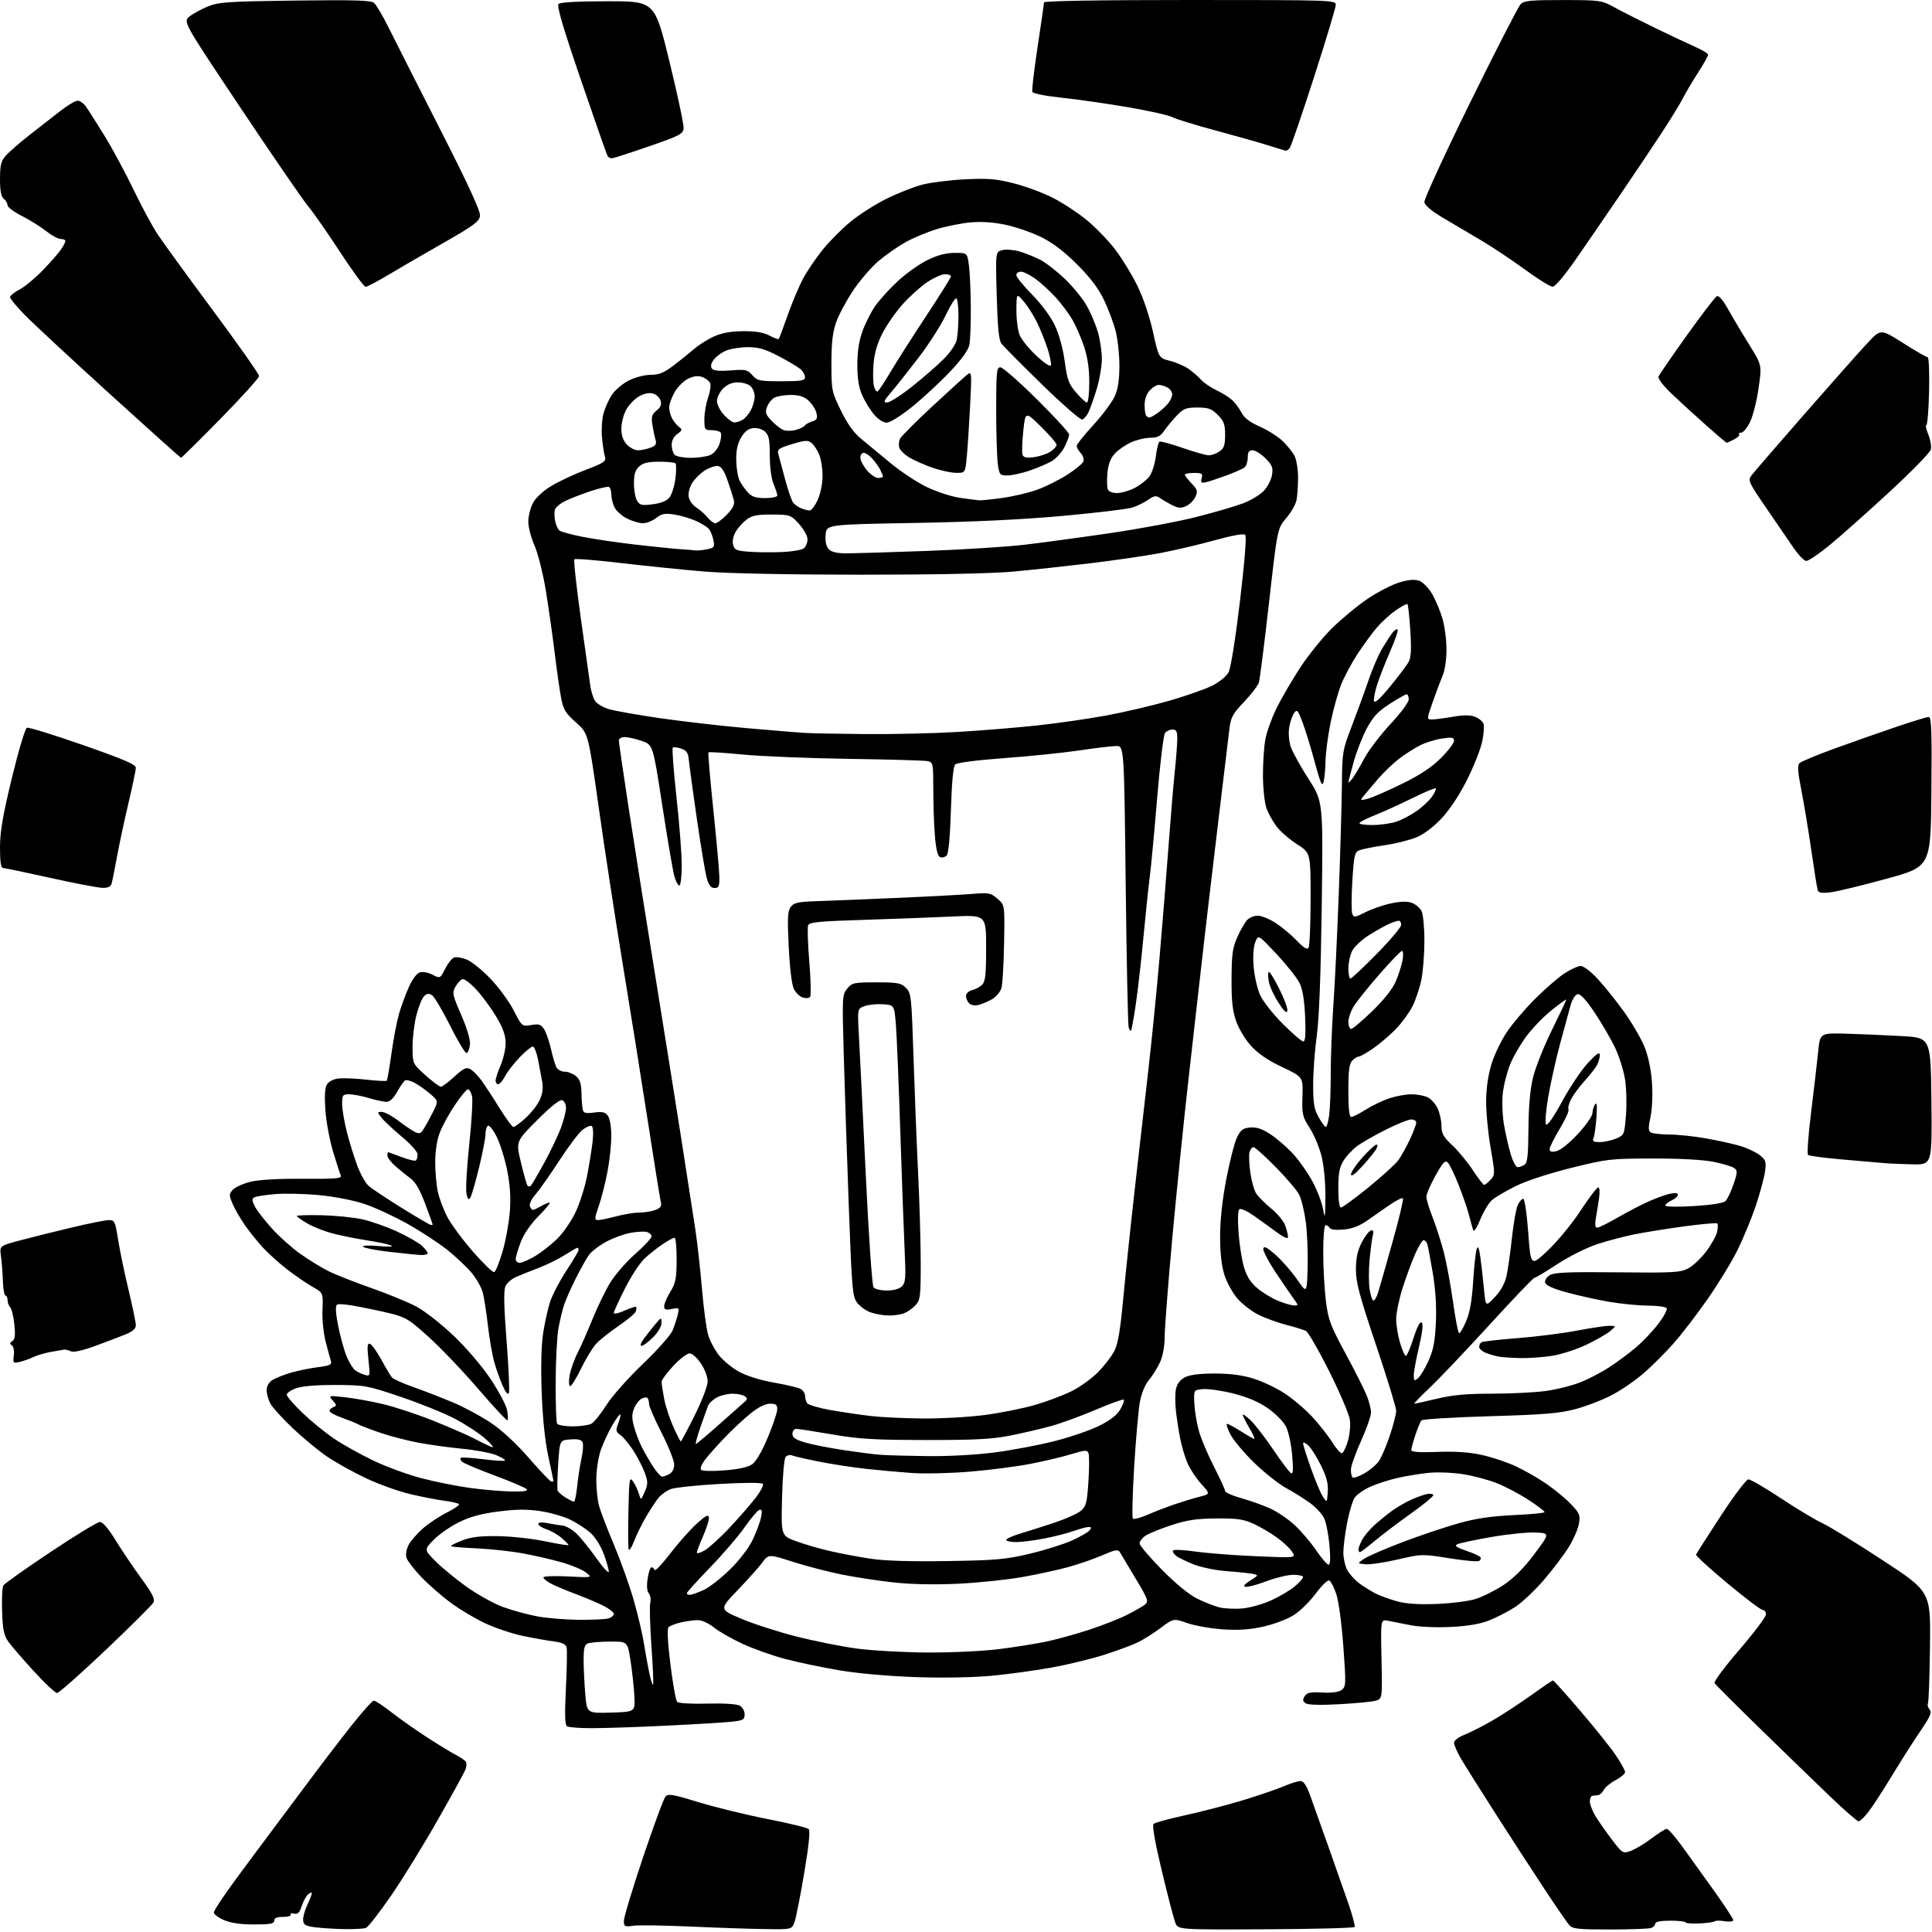 <?xml version="1.0" encoding="UTF-8" standalone="no"?>
<svg 
  version="1.1" 
  xmlns="http://www.w3.org/2000/svg" 
  xmlns:xlink="http://www.w3.org/1999/xlink" 
  xmlns:svg="http://www.w3.org/2000/svg"
  xmlns:rdf="http://www.w3.org/1999/02/22-rdf-syntax-ns#"
  xmlns:cc="http://creativecommons.org/ns#"
  xmlns:dc="http://purl.org/dc/elements/1.1/"
  viewBox="0 0 768 768"
  width="768"
  height="768"
>
<style>svg {background-color: white; }</style>"
<path stroke="none" fill="black" fill-rule="evenodd" d="M136.67,766.85C132.73,766.77 127.51,766.43 125.08,766.10C121.44,765.61 120.63,765.11 120.50,763.29C120.41,762.08 121.15,759.38 122.14,757.29C123.12,755.21 123.95,753.11 123.97,752.63C123.98,752.15 123.35,752.30 122.55,752.96C121.75,753.62 120.58,755.74 119.94,757.67C119.05,760.38 118.36,761.07 116.89,760.68C115.85,760.41 115.25,760.59 115.56,761.09C115.87,761.59 114.52,762.00 112.56,762.00C110.06,762.00 109.00,762.45 109.00,763.50C109.00,764.71 107.45,765.00 101.01,765.00C95.62,765.00 91.70,764.43 89.01,763.26C86.80,762.31 85.00,760.95 85.00,760.24C85.00,759.52 88.71,753.89 93.25,747.71C97.79,741.54 103.87,733.34 106.77,729.49C109.66,725.65 116.41,716.61 121.77,709.41C127.12,702.21 135.10,691.77 139.50,686.20C143.90,680.64 147.98,676.07 148.58,676.04C149.17,676.02 152.32,678.08 155.58,680.63C158.83,683.18 165.20,687.66 169.72,690.59C174.25,693.52 179.42,696.68 181.22,697.60C183.03,698.52 184.80,699.74 185.16,700.31C185.53,700.87 185.47,702.27 185.03,703.42C184.59,704.56 179.62,713.60 173.99,723.50C168.36,733.40 160.00,746.96 155.41,753.63C150.82,760.30 146.34,766.04 145.45,766.38C144.56,766.72 140.61,766.93 136.67,766.85zM304.15,766.84C298.29,766.76 284.95,766.31 274.50,765.84C264.05,765.37 253.81,765.22 251.75,765.51C248.28,765.99 248.00,765.84 248.00,763.52C248.00,762.14 251.44,750.77 255.64,738.25C259.85,725.74 263.86,714.88 264.56,714.12C265.64,712.95 267.66,713.30 277.67,716.39C284.18,718.39 296.48,721.40 305.00,723.07C313.52,724.74 320.94,726.55 321.48,727.09C322.12,727.72 321.51,733.75 319.70,744.48C318.18,753.50 316.46,762.26 315.87,763.94C314.80,767.00 314.80,767.00 304.15,766.84zM503.16,766.92C468.28,767.09 468.28,767.09 467.19,764.30C466.60,762.76 464.19,753.51 461.85,743.75C459.17,732.55 457.95,725.65 458.55,725.05C459.07,724.54 464.68,722.99 471.00,721.62C477.32,720.25 487.68,717.56 494.00,715.64C500.32,713.72 507.67,711.21 510.33,710.07C512.99,708.93 515.97,708.00 516.95,708.00C518.21,708.00 519.34,709.68 520.82,713.75C521.97,716.91 525.22,726.02 528.04,734.00C530.86,741.98 534.47,752.27 536.07,756.88C537.66,761.49 538.75,765.59 538.50,766.00C538.25,766.41 522.34,766.83 503.16,766.92zM640.07,767.00C627.26,767.00 625.11,766.77 623.80,765.25C622.96,764.29 618.70,758.10 614.33,751.50C609.96,744.90 601.19,731.40 594.85,721.50C588.50,711.60 582.12,701.44 580.66,698.91C579.20,696.39 578.00,693.63 578.00,692.77C578.00,691.87 579.79,690.51 582.25,689.54C584.59,688.62 589.65,686.04 593.50,683.80C597.35,681.56 604.18,677.09 608.67,673.87C613.16,670.64 617.06,668.00 617.34,668.00C617.61,668.00 622.49,673.43 628.17,680.07C633.85,686.71 640.19,694.63 642.25,697.67C644.31,700.71 646.00,703.75 646.00,704.42C646.00,705.10 644.32,706.53 642.26,707.62C640.20,708.70 638.06,710.47 637.51,711.55C636.95,712.62 635.94,713.54 635.25,713.60C634.56,713.66 633.55,713.77 633.00,713.85C632.45,713.93 632.00,714.96 632.00,716.13C632.00,717.30 632.98,719.89 634.19,721.88C635.39,723.87 638.32,728.06 640.70,731.19C644.95,736.78 645.09,736.87 648.22,735.77C649.97,735.16 653.68,732.94 656.45,730.84C659.23,728.73 661.98,727.01 662.57,727.00C663.16,727.00 665.84,730.04 668.53,733.75C671.21,737.46 676.92,745.40 681.21,751.40C685.49,757.39 689.00,762.74 689.00,763.28C689.00,763.84 687.53,764.02 685.59,763.71C683.71,763.40 681.91,763.43 681.58,763.76C681.24,764.09 678.50,764.47 675.49,764.60C672.47,764.74 670.00,764.54 670.00,764.17C670.00,763.80 667.30,763.50 664.00,763.50C660.16,763.50 658.00,763.91 658.00,764.64C658.00,765.27 657.29,766.06 656.42,766.39C655.55,766.73 648.19,767.00 640.07,767.00zM738.82,724.00C738.26,724.00 733.24,719.63 727.65,714.28C722.07,708.94 709.55,696.81 699.84,687.33C690.12,677.85 681.89,669.63 681.54,669.06C681.19,668.50 685.65,662.52 691.45,655.77C697.25,649.03 702.00,642.73 702.00,641.76C702.00,640.79 701.42,640.00 700.71,640.00C700.00,640.00 693.68,635.22 686.67,629.38C679.65,623.55 674.04,618.41 674.21,617.98C674.37,617.55 678.77,610.65 684.00,602.65C689.23,594.65 694.17,588.09 695.00,588.06C695.83,588.04 701.67,591.44 708.00,595.63C714.33,599.82 721.75,604.27 724.50,605.53C727.25,606.80 738.04,613.43 748.49,620.28C767.48,632.72 767.48,632.72 767.20,654.52C767.05,666.51 766.68,676.71 766.38,677.20C766.07,677.69 766.37,678.74 767.04,679.55C768.02,680.73 767.33,682.35 763.30,688.25C760.59,692.24 755.50,700.23 752.00,706.00C748.50,711.77 744.33,718.19 742.73,720.25C741.14,722.31 739.38,724.00 738.82,724.00zM235.12,686.98C230.38,686.98 225.99,686.64 225.37,686.23C224.56,685.71 224.45,681.38 224.96,671.00C225.36,663.02 225.48,655.73 225.23,654.80C224.93,653.62 223.35,652.90 220.15,652.49C217.59,652.16 212.12,651.19 208.00,650.34C203.88,649.49 197.19,647.27 193.14,645.41C189.10,643.55 182.77,639.79 179.08,637.06C175.39,634.32 170.10,629.68 167.32,626.74C164.54,623.80 161.95,620.43 161.58,619.25C161.18,617.99 161.53,615.87 162.42,614.15C163.26,612.53 165.87,609.53 168.22,607.50C170.58,605.46 174.84,602.63 177.70,601.22C180.55,599.80 182.70,598.33 182.47,597.95C182.24,597.57 179.67,596.96 176.77,596.59C173.87,596.21 167.70,595.02 163.06,593.93C158.42,592.84 150.49,589.99 145.44,587.60C140.39,585.20 133.44,581.34 130.00,579.00C126.56,576.66 120.39,571.57 116.29,567.67C112.20,563.78 108.20,559.36 107.42,557.85C106.64,556.34 106.00,553.96 106.00,552.57C106.00,551.05 106.89,549.48 108.25,548.61C109.49,547.82 112.82,546.50 115.65,545.67C118.47,544.85 123.33,543.85 126.42,543.47C131.00,542.90 131.97,542.45 131.56,541.13C131.29,540.23 130.35,536.80 129.49,533.50C128.58,530.05 128.03,524.62 128.19,520.71C128.47,513.93 128.47,513.93 124.23,511.52C121.90,510.20 117.41,507.12 114.25,504.69C111.09,502.26 106.68,498.29 104.47,495.88C102.25,493.47 98.96,489.36 97.16,486.74C95.36,484.12 93.21,480.36 92.39,478.38C91.03,475.13 91.04,474.61 92.52,472.97C93.43,471.98 96.49,470.56 99.33,469.83C102.65,468.97 110.14,468.53 120.29,468.58C134.35,468.66 136.01,468.50 135.40,467.08C135.02,466.21 133.65,461.96 132.35,457.62C131.05,453.29 129.71,446.06 129.36,441.56C128.96,436.30 129.13,432.63 129.84,431.30C130.49,430.08 132.28,429.04 134.21,428.76C136.01,428.49 141.04,428.67 145.38,429.16C149.73,429.65 153.49,429.84 153.73,429.60C153.98,429.36 154.82,424.51 155.60,418.83C156.39,413.15 157.73,406.09 158.57,403.15C159.42,400.21 161.17,395.41 162.46,392.50C163.85,389.35 165.63,386.93 166.85,386.55C168.00,386.18 170.23,386.58 171.92,387.46C174.95,389.02 174.95,389.02 176.93,385.14C178.02,383.00 179.63,380.97 180.51,380.63C181.39,380.30 183.70,380.68 185.64,381.49C187.58,382.30 191.81,385.74 195.05,389.14C198.29,392.53 202.42,398.18 204.22,401.69C207.50,408.07 207.50,408.07 211.18,407.46C214.30,406.94 215.07,407.20 216.31,409.17C217.12,410.45 218.34,413.98 219.02,417.00C219.70,420.02 220.67,423.29 221.17,424.25C221.66,425.21 223.13,426.00 224.42,426.00C225.72,426.00 227.74,426.79 228.91,427.75C230.54,429.08 231.07,430.69 231.15,434.50C231.20,437.25 231.44,440.24 231.66,441.15C231.99,442.47 232.90,442.69 236.19,442.25C239.45,441.81 240.58,442.08 241.65,443.54C242.44,444.62 243.00,447.96 243.00,451.58C243.00,454.99 242.32,461.38 241.48,465.79C240.64,470.20 239.09,476.32 238.03,479.40C236.25,484.57 236.24,485.00 237.80,484.99C238.74,484.98 241.97,484.31 245.00,483.50C248.03,482.69 252.16,482.02 254.18,482.01C256.21,482.01 259.07,481.54 260.54,480.98C262.63,480.19 263.09,479.49 262.67,477.73C262.37,476.51 260.04,462.00 257.49,445.50C254.94,429.00 250.45,400.88 247.51,383.00C244.57,365.12 240.29,337.23 238.01,321.00C233.84,291.50 233.84,291.50 228.98,287.21C224.89,283.60 223.97,282.11 223.10,277.71C222.54,274.85 221.37,266.65 220.49,259.50C219.62,252.35 218.01,241.10 216.93,234.50C215.84,227.90 213.84,219.97 212.48,216.87C211.11,213.78 210.00,209.50 210.00,207.36C210.00,205.22 210.83,201.90 211.84,199.98C212.95,197.88 215.83,195.20 219.09,193.22C222.07,191.41 228.24,188.51 232.82,186.77C240.18,183.97 241.05,183.37 240.47,181.55C240.11,180.42 239.59,177.02 239.31,173.99C239.02,170.96 239.29,166.64 239.89,164.39C240.50,162.14 242.01,158.77 243.26,156.90C244.50,155.03 247.52,152.49 249.97,151.25C252.49,149.98 256.25,149.00 258.64,149.00C261.93,149.00 263.89,148.21 267.67,145.35C270.33,143.34 274.05,140.35 275.95,138.70C277.85,137.06 281.45,134.80 283.95,133.69C287.06,132.32 290.71,131.67 295.50,131.65C300.32,131.62 303.54,132.16 305.84,133.38C307.68,134.35 309.35,134.99 309.55,134.79C309.74,134.59 311.32,130.39 313.05,125.46C314.78,120.53 317.52,114.00 319.14,110.94C320.76,107.88 324.32,102.60 327.07,99.21C329.81,95.82 334.85,90.77 338.28,87.98C341.70,85.19 348.10,81.13 352.50,78.96C356.90,76.79 363.20,74.30 366.50,73.43C369.80,72.56 377.46,71.59 383.52,71.29C392.72,70.83 395.93,71.09 402.96,72.87C407.59,74.04 414.53,76.60 418.38,78.56C422.24,80.51 428.24,84.43 431.73,87.27C435.22,90.10 440.33,95.33 443.09,98.90C445.84,102.47 449.88,109.01 452.05,113.44C454.45,118.32 456.92,125.60 458.32,131.90C460.62,142.31 460.62,142.31 465.12,143.45C467.60,144.08 470.94,145.54 472.56,146.69C474.18,147.84 476.40,149.78 477.50,151.00C478.60,152.22 481.35,154.09 483.61,155.15C485.87,156.22 488.68,157.98 489.85,159.07C491.02,160.16 492.68,162.41 493.53,164.06C494.60,166.13 496.86,167.85 500.79,169.58C503.93,170.97 508.00,173.54 509.84,175.30C511.67,177.06 513.81,179.72 514.59,181.20C515.36,182.69 516.00,186.57 516.00,189.83C516.00,193.08 515.72,197.14 515.38,198.83C515.04,200.53 513.20,203.74 511.28,205.98C507.80,210.06 507.80,210.06 504.45,239.58C502.61,255.82 500.80,270.09 500.43,271.30C500.05,272.51 497.41,275.98 494.54,279.00C489.93,283.87 489.26,285.14 488.68,290.00C488.32,293.03 486.24,310.35 484.05,328.50C481.87,346.65 479.17,369.60 478.05,379.50C476.94,389.40 474.44,411.45 472.50,428.50C470.57,445.55 467.64,474.26 465.99,492.30C464.35,510.34 462.99,527.89 462.98,531.30C462.96,535.13 462.26,539.03 461.13,541.50C460.13,543.70 458.16,546.87 456.74,548.54C455.17,550.40 453.77,553.79 453.12,557.31C452.54,560.47 451.52,572.03 450.85,583.01C450.19,593.99 449.96,603.29 450.34,603.68C450.73,604.06 453.40,603.35 456.27,602.10C459.15,600.85 463.98,598.99 467.00,597.96C470.02,596.94 474.44,595.60 476.82,594.99C481.13,593.89 481.13,593.89 477.50,589.86C475.50,587.65 473.04,583.92 472.03,581.58C471.03,579.24 469.73,574.89 469.15,571.91C468.56,568.93 467.80,563.96 467.44,560.85C467.09,557.75 467.10,553.80 467.48,552.09C467.93,550.06 469.18,548.44 471.03,547.48C472.94,546.50 476.90,546.00 482.85,546.00C488.94,546.00 493.84,546.63 498.22,547.99C501.75,549.08 507.31,551.71 510.57,553.83C513.83,555.95 518.76,560.12 521.53,563.10C524.30,566.07 527.90,570.64 529.53,573.25C531.16,575.86 532.94,577.85 533.48,577.67C534.02,577.49 535.05,575.36 535.78,572.92C536.51,570.49 536.89,566.72 536.62,564.54C536.35,562.36 532.68,553.69 528.46,545.27C524.25,536.85 520.05,529.57 519.15,529.09C518.24,528.61 514.69,527.51 511.27,526.64C507.84,525.76 502.82,523.93 500.13,522.56C497.43,521.20 493.69,518.29 491.81,516.09C489.93,513.90 487.63,509.68 486.70,506.71C485.57,503.15 485.00,497.97 485.01,491.41C485.01,485.01 485.89,476.94 487.49,468.60C488.86,461.51 490.77,454.08 491.74,452.10C493.20,449.12 494.10,448.45 497.01,448.20C499.60,447.99 501.76,448.73 505.24,451.04C507.84,452.76 511.90,456.32 514.28,458.97C516.66,461.61 520.08,466.55 521.89,469.95C523.70,473.34 525.54,478.23 525.97,480.81C526.65,484.83 526.78,484.15 526.87,476.00C526.93,470.60 526.31,463.71 525.44,460.02C524.60,456.46 522.47,451.29 520.71,448.53C517.72,443.87 517.52,442.98 517.74,435.80C517.98,428.09 517.98,428.09 509.74,424.21C504.16,421.58 500.17,418.88 497.39,415.84C495.06,413.30 492.45,408.99 491.39,405.92C489.94,401.77 489.51,397.81 489.56,389.00C489.61,379.34 489.97,376.71 491.85,372.54C493.07,369.81 494.80,366.77 495.69,365.79C496.58,364.80 498.50,364.00 499.96,364.00C501.42,364.00 504.61,365.29 507.05,366.87C509.50,368.45 513.28,371.60 515.45,373.87C518.25,376.79 519.62,377.63 520.18,376.74C520.61,376.06 520.98,367.30 520.98,357.28C521.00,339.06 521.00,339.06 515.62,335.62C512.66,333.72 509.01,330.56 507.50,328.59C506.00,326.62 504.16,323.32 503.43,321.25C502.69,319.19 502.07,313.40 502.04,308.39C502.02,303.37 502.45,296.85 503.00,293.89C503.55,290.92 505.55,285.35 507.45,281.50C509.35,277.65 513.55,270.45 516.77,265.50C519.99,260.55 525.75,253.42 529.56,249.67C533.38,245.91 539.80,240.62 543.82,237.92C547.85,235.22 553.53,232.32 556.43,231.48C560.22,230.37 562.44,230.22 564.28,230.92C565.70,231.46 567.97,233.83 569.34,236.20C570.71,238.56 572.54,242.94 573.41,245.93C574.29,248.92 575.00,254.45 575.00,258.21C575.00,262.28 574.35,266.58 573.40,268.78C572.52,270.83 570.75,275.54 569.46,279.25C567.12,286.00 567.12,286.00 569.23,286.00C570.39,286.00 574.08,285.52 577.44,284.94C581.70,284.19 584.37,284.19 586.30,284.92C587.81,285.50 589.34,286.73 589.70,287.65C590.05,288.58 589.83,291.76 589.21,294.72C588.59,297.69 585.93,304.46 583.29,309.77C580.35,315.69 576.47,321.61 573.26,325.08C570.06,328.54 566.17,331.54 563.26,332.77C560.64,333.89 554.90,335.33 550.50,335.98C546.10,336.62 541.55,337.53 540.39,337.99C538.48,338.75 538.22,339.91 537.58,350.18C537.20,356.43 537.18,362.30 537.54,363.24C538.13,364.79 538.59,364.73 542.84,362.59C545.41,361.29 550.01,359.71 553.09,359.08C556.89,358.29 559.51,358.24 561.28,358.92C562.71,359.46 564.40,360.89 565.05,362.09C565.71,363.33 566.22,368.48 566.22,373.96C566.22,379.28 565.67,386.31 564.99,389.57C564.32,392.83 562.72,397.57 561.45,400.09C560.17,402.62 557.18,406.69 554.81,409.12C552.44,411.56 548.39,415.01 545.82,416.78C543.25,418.55 540.69,420.00 540.14,420.00C539.59,420.00 538.44,420.71 537.57,421.57C536.34,422.80 536.00,425.42 536.00,433.57C536.00,440.83 536.35,444.00 537.16,444.00C537.80,444.00 540.39,442.69 542.91,441.09C545.44,439.50 549.65,437.47 552.28,436.59C554.92,435.72 558.83,435.00 560.99,435.00C563.14,435.00 566.03,435.51 567.40,436.14C568.78,436.76 570.60,438.75 571.45,440.54C572.30,442.33 573.00,445.47 573.00,447.51C573.00,450.60 573.74,451.91 577.40,455.36C579.82,457.64 583.48,462.09 585.54,465.25C587.60,468.41 589.60,471.00 589.99,471.00C590.37,471.00 591.52,470.08 592.54,468.96C594.34,466.97 594.34,466.62 592.53,456.21C591.51,450.32 590.72,441.90 590.76,437.50C590.82,432.40 591.60,427.09 592.93,422.85C594.08,419.19 596.80,413.54 598.97,410.29C601.14,407.04 606.13,401.15 610.07,397.21C614.00,393.27 619.27,388.68 621.78,387.02C624.29,385.36 627.25,384.00 628.36,384.00C629.51,384.00 632.43,386.22 635.13,389.14C637.74,391.97 642.45,397.84 645.58,402.19C648.71,406.55 652.36,412.80 653.69,416.08C655.22,419.87 656.31,425.07 656.68,430.30C657.02,435.13 656.79,440.77 656.11,443.94C655.18,448.24 655.21,449.52 656.22,450.16C656.93,450.60 660.20,450.98 663.50,450.99C666.80,451.00 673.31,451.67 677.96,452.49C682.61,453.31 688.73,454.65 691.55,455.47C694.38,456.29 697.93,457.95 699.46,459.14C701.96,461.11 702.17,461.75 701.62,465.74C701.29,468.17 699.64,474.25 697.97,479.26C696.29,484.27 693.02,492.19 690.71,496.87C688.39,501.55 683.08,510.27 678.90,516.26C674.72,522.25 668.66,530.16 665.44,533.83C662.21,537.50 656.86,542.86 653.54,545.75C650.22,548.65 644.49,552.60 640.80,554.53C637.12,556.47 630.59,558.99 626.30,560.13C619.86,561.84 613.92,562.34 592.18,562.97C577.70,563.40 565.50,564.14 565.06,564.62C564.62,565.10 563.53,567.72 562.63,570.43C561.73,573.14 561.00,575.85 561.00,576.45C561.00,577.20 564.30,577.43 571.45,577.16C578.72,576.89 584.13,577.27 589.24,578.41C593.28,579.31 599.37,581.36 602.77,582.97C606.17,584.58 611.55,587.67 614.72,589.85C617.90,592.02 622.25,595.62 624.39,597.84C627.88,601.45 628.22,602.26 627.68,605.57C627.35,607.60 625.62,611.68 623.83,614.63C622.05,617.57 617.59,623.50 613.93,627.80C610.27,632.10 604.98,637.09 602.17,638.89C599.36,640.69 594.69,643.09 591.78,644.22C588.22,645.60 583.25,646.43 576.50,646.74C570.59,647.02 564.05,646.72 560.50,646.00C557.20,645.33 553.23,644.55 551.67,644.26C548.84,643.75 548.84,643.75 549.17,659.54C549.50,675.33 549.50,675.33 546.76,676.08C545.25,676.49 538.72,677.11 532.26,677.46C524.82,677.87 519.95,677.73 519.00,677.08C517.84,676.29 517.75,675.65 518.61,674.28C519.51,672.83 520.83,672.56 525.61,672.81C529.45,673.02 532.14,672.66 533.33,671.77C535.06,670.49 535.10,669.51 534.00,654.48C533.33,645.34 532.13,636.43 531.17,633.59C530.25,630.86 528.97,628.46 528.32,628.26C527.68,628.05 525.28,630.42 522.98,633.52C520.69,636.62 516.77,640.46 514.27,642.04C511.77,643.63 506.34,645.68 502.20,646.60C496.76,647.81 492.28,648.11 486.08,647.69C481.36,647.37 475.03,646.25 472.00,645.21C466.50,643.31 466.50,643.31 461.50,647.04C458.75,649.10 454.70,651.67 452.50,652.77C450.30,653.87 444.23,656.13 439.00,657.79C433.77,659.46 424.32,661.75 418.00,662.89C411.68,664.03 401.10,665.48 394.50,666.11C387.30,666.81 375.29,667.04 364.50,666.69C353.66,666.34 341.53,665.28 334.00,664.03C327.12,662.88 317.32,660.84 312.22,659.49C307.11,658.14 299.46,655.43 295.22,653.47C290.97,651.51 285.84,648.58 283.81,646.96C281.65,645.23 278.95,644.01 277.31,644.02C275.76,644.04 272.76,644.45 270.63,644.95C268.50,645.44 266.31,646.29 265.78,646.82C265.14,647.46 265.39,652.62 266.51,661.65C267.45,669.27 268.64,675.95 269.16,676.50C269.71,677.08 274.64,677.38 281.04,677.21C287.52,677.04 292.80,677.36 293.99,677.99C295.14,678.61 296.00,680.09 296.00,681.46C296.00,683.61 295.46,683.91 290.75,684.42C287.86,684.73 276.10,685.44 264.62,685.99C253.13,686.55 239.85,686.99 235.12,686.98zM242.90,680.78C252.50,680.50 252.50,680.50 252.17,674.21C251.99,670.74 251.31,664.44 250.65,660.21C249.47,652.50 249.47,652.50 242.47,652.55C238.62,652.58 234.69,652.91 233.73,653.27C232.36,653.80 232.00,655.16 232.00,659.82C232.00,663.05 232.29,669.16 232.65,673.38C233.30,681.07 233.30,681.07 242.90,680.78zM22.68,673.00C21.96,673.00 17.77,669.06 13.37,664.25C8.97,659.44 4.42,654.15 3.25,652.50C1.55,650.09 1.07,647.74 0.83,640.50C0.66,635.55 0.90,630.92 1.35,630.21C1.80,629.49 10.22,623.53 20.07,616.96C29.91,610.38 38.76,605.00 39.73,605.01C40.85,605.01 43.14,607.69 45.94,612.26C48.38,616.24 52.97,623.05 56.15,627.40C60.65,633.57 61.71,635.68 60.97,637.05C60.46,638.01 51.93,646.49 42.02,655.90C32.11,665.30 23.41,673.00 22.68,673.00zM259.61,669.73C259.83,669.50 259.54,662.61 258.96,654.42C258.38,646.23 258.17,638.46 258.49,637.17C258.82,635.87 258.57,634.18 257.93,633.41C257.18,632.52 257.01,630.41 257.45,627.51C257.82,625.03 258.51,623.00 258.98,623.00C259.45,623.00 260.00,623.50 260.20,624.10C260.40,624.71 263.15,621.83 266.31,617.70C269.47,613.58 274.18,608.25 276.77,605.86C280.31,602.59 281.55,601.92 281.79,603.12C281.96,604.01 280.95,607.32 279.55,610.49C278.15,613.66 277.00,616.67 277.00,617.18C277.00,617.69 278.39,617.30 280.10,616.31C281.80,615.31 286.05,611.48 289.54,607.79C293.04,604.09 297.74,598.74 300.00,595.89C302.32,592.94 303.72,590.32 303.23,589.83C302.73,589.33 295.25,589.36 285.93,589.90C276.89,590.41 268.22,591.33 266.65,591.93C265.08,592.53 262.94,594.03 261.90,595.26C260.86,596.49 258.59,599.92 256.86,602.87C255.13,605.82 252.95,610.26 252.01,612.74C251.07,615.21 250.12,616.62 249.90,615.87C249.68,615.11 249.64,608.25 249.81,600.61C250.09,587.73 250.23,586.88 251.66,588.93C252.51,590.14 253.56,592.34 253.98,593.82C254.76,596.50 254.76,596.50 256.27,593.06C257.59,590.06 257.60,589.11 256.36,585.60C255.58,583.39 253.55,579.42 251.85,576.76C250.15,574.11 247.81,571.28 246.66,570.47C244.78,569.16 244.69,568.67 245.76,565.82C246.42,564.07 246.79,562.45 246.57,562.24C246.35,562.02 244.91,564.01 243.35,566.66C241.80,569.31 239.75,573.73 238.80,576.49C237.85,579.24 237.05,584.42 237.04,588.00C237.02,591.58 237.50,596.30 238.10,598.50C238.69,600.70 241.36,607.67 244.03,614.00C246.69,620.33 250.23,630.23 251.89,636.00C253.55,641.77 255.40,649.61 256.00,653.41C256.60,657.21 257.56,662.53 258.14,665.23C258.72,667.93 259.38,669.95 259.61,669.73zM368.54,656.90C378.10,656.95 390.61,656.37 397.04,655.56C403.34,654.77 411.88,653.41 416.00,652.54C420.12,651.67 427.77,649.56 433.00,647.84C438.23,646.12 444.98,643.47 448.00,641.94C451.02,640.41 454.25,638.56 455.17,637.83C456.68,636.62 456.35,635.70 451.43,627.50C448.46,622.55 445.65,617.85 445.18,617.05C444.47,615.82 443.41,615.99 438.32,618.20C435.02,619.63 428.98,621.73 424.90,622.87C420.83,624.00 412.54,625.81 406.47,626.89C400.40,627.97 388.93,629.17 380.97,629.55C371.84,629.99 362.44,629.81 355.50,629.07C349.45,628.43 340.05,627.00 334.62,625.90C329.19,624.81 320.42,622.53 315.15,620.84C305.55,617.76 305.55,617.76 303.04,621.13C301.66,622.98 297.24,627.93 293.21,632.13C285.89,639.75 285.89,639.75 294.70,643.48C299.54,645.53 309.37,648.70 316.54,650.53C323.71,652.35 334.51,654.51 340.54,655.32C346.57,656.13 359.17,656.84 368.54,656.90zM230.00,643.90C235.22,643.94 240.51,643.70 241.75,643.37C242.99,643.04 244.00,642.22 244.00,641.56C244.00,640.90 242.09,639.41 239.75,638.25C237.41,637.09 232.52,635.03 228.89,633.67C225.25,632.31 220.86,630.46 219.14,629.57C217.41,628.68 216.00,627.55 216.00,627.05C216.00,626.56 220.32,626.38 225.75,626.66C235.50,627.15 235.50,627.15 233.03,625.16C231.67,624.06 227.40,622.24 223.53,621.12C219.66,619.99 212.63,618.37 207.91,617.51C203.18,616.64 194.91,615.74 189.52,615.50C184.14,615.26 179.54,614.87 179.30,614.64C179.07,614.40 181.04,613.38 183.69,612.36C187.29,610.97 190.88,610.53 198.00,610.64C203.22,610.71 211.66,611.64 216.75,612.71C221.84,613.77 226.00,614.43 226.00,614.18C226.00,613.94 224.76,612.67 223.25,611.36C221.74,610.06 219.04,608.51 217.25,607.92C215.46,607.33 214.00,606.38 214.00,605.81C214.00,605.16 215.37,605.04 217.75,605.49C219.81,605.89 222.54,606.33 223.81,606.47C225.08,606.62 227.48,608.03 229.15,609.62C230.82,611.20 234.39,615.62 237.09,619.44C239.79,623.26 242.00,625.64 242.00,624.73C242.00,623.82 241.08,620.61 239.95,617.60C238.76,614.42 236.51,610.90 234.60,609.22C232.78,607.63 229.20,605.31 226.63,604.06C224.07,602.82 218.79,601.31 214.90,600.71C209.62,599.90 205.39,599.92 198.25,600.83C191.36,601.70 186.93,602.90 182.47,605.09C179.06,606.77 174.54,609.91 172.43,612.07C168.59,616.01 168.59,616.01 172.97,620.47C175.37,622.92 180.90,627.49 185.24,630.61C189.59,633.74 196.15,637.40 199.82,638.76C203.49,640.11 209.65,641.80 213.50,642.52C217.35,643.23 224.78,643.85 230.00,643.90zM494.00,639.37C497.02,639.10 502.20,637.62 505.50,636.09C508.80,634.57 512.96,632.08 514.75,630.57C516.54,629.06 518.00,627.41 518.00,626.91C518.00,626.41 516.25,626.00 514.12,626.00C511.98,626.00 507.19,627.15 503.48,628.55C499.76,629.95 496.00,630.95 495.13,630.79C494.04,630.58 494.61,629.81 496.98,628.31C500.37,626.17 500.38,626.13 497.95,625.63C496.60,625.36 492.05,624.88 487.84,624.58C483.63,624.29 477.78,623.12 474.84,622.00C471.90,620.88 468.63,619.30 467.57,618.49C466.51,617.68 465.96,616.70 466.35,616.31C466.74,615.93 470.76,616.13 475.28,616.77C479.80,617.42 490.64,618.25 499.38,618.63C515.25,619.31 515.25,619.31 513.62,616.82C512.72,615.45 509.97,612.88 507.51,611.12C505.05,609.35 500.90,606.92 498.27,605.72C494.32,603.90 491.78,603.54 483.50,603.61C475.56,603.67 471.86,604.23 465.50,606.32C461.10,607.76 456.49,609.66 455.25,610.53C454.01,611.40 453.00,612.75 453.00,613.53C453.00,614.32 456.94,618.96 461.75,623.86C467.13,629.34 472.52,633.78 475.75,635.40C478.63,636.85 482.68,638.45 484.75,638.96C486.81,639.47 490.98,639.65 494.00,639.37zM571.00,637.60C576.77,637.39 583.82,636.49 586.65,635.60C589.48,634.71 594.51,632.17 597.81,629.97C601.89,627.24 605.81,623.30 609.97,617.72C616.11,609.50 616.11,609.50 610.53,609.20C607.46,609.03 599.48,609.84 592.80,610.99C586.13,612.15 580.00,613.46 579.19,613.92C578.12,614.51 579.13,615.21 582.84,616.45C585.67,617.39 588.21,618.54 588.50,619.01C588.79,619.48 588.56,620.15 587.98,620.51C587.41,620.87 582.06,620.38 576.10,619.43C565.36,617.71 565.17,617.71 555.66,619.91C550.38,621.13 544.58,621.99 542.78,621.82C539.50,621.50 539.50,621.50 542.26,619.63C543.78,618.60 550.82,615.56 557.91,612.88C565.00,610.21 575.01,606.85 580.15,605.43C586.81,603.58 593.03,602.68 601.75,602.28C608.49,601.98 614.00,601.44 614.00,601.08C614.00,600.72 611.19,598.58 607.75,596.32C604.31,594.06 598.68,591.07 595.24,589.67C591.80,588.28 585.57,586.62 581.38,585.98C577.18,585.34 571.03,585.13 567.64,585.50C564.26,585.86 558.80,586.77 555.50,587.52C552.20,588.26 547.36,589.82 544.74,590.99C542.12,592.15 539.30,594.14 538.47,595.41C537.64,596.67 536.29,601.19 535.48,605.44C534.67,609.70 534.00,614.96 534.00,617.14C534.00,619.32 534.67,622.40 535.50,624.00C536.32,625.59 538.46,627.99 540.25,629.33C542.04,630.67 544.95,632.50 546.73,633.40C548.51,634.30 552.33,635.70 555.23,636.51C558.89,637.54 563.71,637.87 571.00,637.60zM274.25,633.98C274.94,633.97 277.36,633.11 279.64,632.08C281.92,631.04 286.68,627.34 290.22,623.85C294.06,620.06 297.70,615.28 299.25,612.00C300.68,608.98 302.16,604.98 302.53,603.13C303.05,600.54 302.90,599.86 301.86,600.21C301.11,600.45 298.49,603.54 296.03,607.07C293.57,610.61 287.38,617.82 282.28,623.09C277.17,628.37 273.00,632.98 273.00,633.34C273.00,633.70 273.56,633.99 274.25,633.98zM528.12,622.00C528.82,622.00 528.94,619.43 528.48,614.25C528.09,609.99 527.14,605.15 526.35,603.50C525.56,601.85 523.02,599.12 520.71,597.43C518.39,595.74 514.13,593.08 511.24,591.52C508.35,589.95 502.66,585.44 498.59,581.50C494.53,577.55 490.25,572.45 489.08,570.16C487.91,567.87 487.33,566.00 487.78,566.00C488.24,566.00 490.74,567.35 493.34,569.00C495.94,570.65 498.32,572.00 498.63,572.00C498.94,572.00 498.02,570.01 496.60,567.57C495.17,565.14 494.00,562.80 494.00,562.38C494.00,561.97 495.40,562.95 497.11,564.56C498.82,566.18 502.86,571.40 506.09,576.18C509.31,580.95 512.49,585.18 513.14,585.58C514.03,586.14 514.16,584.39 513.66,578.46C513.29,574.07 512.19,569.04 511.17,567.05C510.16,565.09 506.93,561.83 503.92,559.75C500.28,557.24 495.80,555.33 490.28,553.94C485.77,552.80 480.37,552.02 478.28,552.19C474.50,552.50 474.50,552.50 474.78,558.00C474.93,561.02 475.76,565.98 476.63,569.00C477.49,572.02 480.18,578.36 482.60,583.09C485.02,587.81 487.00,592.14 487.00,592.70C487.00,593.27 489.81,594.52 493.24,595.49C496.68,596.45 501.82,598.27 504.67,599.53C507.52,600.79 511.97,603.78 514.56,606.16C517.15,608.55 521.02,613.09 523.17,616.25C525.32,619.41 527.55,622.00 528.12,622.00zM376.50,620.55C395.87,620.25 399.79,619.90 409.27,617.65C415.19,616.25 422.72,613.89 426.00,612.42C429.28,610.95 432.48,609.12 433.11,608.37C433.98,607.31 433.90,607.00 432.75,607.00C431.92,607.00 429.28,607.71 426.88,608.57C424.47,609.44 419.20,610.79 415.16,611.57C411.13,612.36 406.06,613.00 403.91,613.00C401.76,613.00 400.00,612.61 400.00,612.14C400.00,611.66 402.59,610.50 405.75,609.56C408.91,608.62 415.09,606.65 419.48,605.18C423.87,603.70 428.50,601.60 429.76,600.50C431.75,598.76 432.13,597.23 432.67,588.85C433.01,583.54 433.03,578.51 432.70,577.67C432.19,576.33 431.37,576.38 425.81,578.07C422.34,579.13 415.00,580.86 409.50,581.93C404.00,582.99 393.20,584.38 385.50,585.01C377.80,585.65 367.45,585.89 362.50,585.54C357.55,585.19 349.27,584.44 344.09,583.87C338.91,583.30 330.59,582.02 325.59,581.02C320.59,580.03 315.78,578.93 314.91,578.57C314.04,578.20 312.85,578.49 312.28,579.20C311.70,579.92 311.07,587.15 310.87,595.49C310.50,610.48 310.50,610.48 316.50,612.67C319.80,613.88 325.86,615.64 329.96,616.58C334.06,617.52 341.26,618.88 345.96,619.60C351.67,620.46 361.80,620.78 376.50,620.55zM540.59,617.00C540.27,617.00 540.00,616.53 540.00,615.95C540.00,615.37 540.64,613.69 541.41,612.20C542.19,610.72 544.33,608.12 546.16,606.44C548.00,604.76 551.19,602.14 553.27,600.63C555.34,599.11 558.94,597.04 561.27,596.02C563.59,595.00 566.40,594.03 567.50,593.85C568.60,593.68 569.63,593.88 569.78,594.31C569.94,594.74 565.89,598.07 560.78,601.71C555.68,605.34 549.18,610.27 546.34,612.66C543.50,615.05 540.92,617.00 540.59,617.00zM228.15,596.97C228.51,596.99 229.09,594.19 229.45,590.75C229.80,587.31 230.57,582.36 231.15,579.74C231.73,577.12 231.94,574.28 231.61,573.43C231.18,572.30 229.88,571.97 226.76,572.19C222.50,572.50 222.50,572.50 221.89,582.00C221.55,587.23 221.45,591.96 221.66,592.53C221.87,593.10 223.27,594.33 224.77,595.26C226.27,596.19 227.79,596.96 228.15,596.97zM527.81,593.08C528.05,589.79 527.38,587.18 525.09,582.53C523.42,579.13 521.14,575.53 520.02,574.52C518.91,573.51 518.00,573.17 518.00,573.77C518.00,574.36 519.39,578.78 521.09,583.59C522.79,588.40 524.92,593.49 525.84,594.89C527.50,597.44 527.50,597.44 527.81,593.08zM203.45,592.90C208.39,592.97 210.09,592.69 209.33,591.93C208.74,591.34 202.95,588.88 196.47,586.47C189.98,584.05 184.22,581.62 183.65,581.05C183.09,580.49 182.86,579.80 183.14,579.52C183.42,579.24 187.39,579.48 191.95,580.05C196.51,580.62 200.46,580.87 200.73,580.60C201.00,580.34 199.48,579.38 197.36,578.48C195.24,577.58 189.22,576.43 184.00,575.93C178.78,575.43 170.87,574.34 166.43,573.51C161.99,572.68 155.21,570.93 151.36,569.62C147.51,568.31 143.49,566.78 142.43,566.21C141.37,565.64 138.36,564.43 135.75,563.51C133.14,562.59 131.00,561.41 131.00,560.89C131.00,560.36 131.69,559.67 132.54,559.35C133.90,558.83 133.87,558.50 132.29,556.74C130.51,554.73 130.54,554.72 137.00,555.41C140.57,555.79 147.32,557.00 152.00,558.09C156.68,559.18 165.68,562.14 172.00,564.67C178.32,567.19 185.75,570.43 188.50,571.86C191.25,573.30 194.40,574.81 195.50,575.23C196.60,575.64 195.47,574.18 193.00,571.98C190.53,569.78 185.00,566.16 180.72,563.93C176.45,561.70 166.77,557.79 159.22,555.24C145.99,550.77 145.07,550.60 133.50,550.55C125.95,550.52 120.11,550.99 117.75,551.83C115.69,552.56 114.00,553.72 114.00,554.42C114.00,555.11 116.81,558.37 120.25,561.66C123.69,564.94 129.33,569.54 132.78,571.87C136.23,574.21 143.21,578.11 148.28,580.54C153.35,582.98 161.94,586.14 167.36,587.57C172.78,588.99 181.56,590.76 186.86,591.48C192.16,592.20 199.63,592.84 203.45,592.90zM219.21,589.00C219.65,589.00 220.00,588.84 220.00,588.65C220.00,588.46 219.08,584.07 217.96,578.90C216.64,572.84 215.71,563.82 215.33,553.50C214.96,543.39 215.17,534.74 215.90,530.00C216.53,525.88 217.78,520.25 218.67,517.50C219.57,514.75 222.48,509.18 225.15,505.11C227.82,501.05 230.00,497.34 230.00,496.86C230.00,496.39 229.79,496.00 229.53,496.00C229.28,496.00 227.01,497.30 224.50,498.90C221.99,500.49 217.36,502.78 214.21,503.98C211.07,505.18 207.03,506.79 205.23,507.57C203.43,508.35 201.49,510.02 200.92,511.28C200.17,512.92 200.30,519.14 201.36,532.89C202.19,543.51 202.61,552.86 202.30,553.67C201.93,554.63 201.09,553.69 199.86,550.93C198.82,548.62 197.32,544.43 196.52,541.62C195.71,538.80 194.56,532.23 193.96,527.00C193.36,521.77 192.44,515.84 191.91,513.82C191.39,511.80 189.39,508.26 187.46,505.96C185.54,503.65 181.19,499.55 177.79,496.83C174.39,494.12 167.30,489.48 162.03,486.52C156.75,483.55 149.05,479.99 144.90,478.60C140.54,477.14 132.95,475.66 126.87,475.08C121.09,474.53 113.17,474.35 109.27,474.68C105.37,475.01 101.64,475.60 100.99,476.01C100.11,476.55 100.19,477.46 101.33,479.62C102.16,481.20 105.17,485.10 108.02,488.27C110.86,491.44 115.96,496.00 119.35,498.40C122.73,500.80 127.75,503.89 130.50,505.26C133.25,506.64 140.90,509.66 147.50,511.98C154.10,514.30 162.18,517.62 165.46,519.35C168.74,521.08 175.39,526.28 180.24,530.90C185.38,535.78 191.54,542.99 194.99,548.14C198.24,553.01 201.21,558.59 201.57,560.54C201.94,562.50 202.02,564.32 201.74,564.59C201.47,564.87 196.24,559.26 190.12,552.14C184.00,545.01 175.03,535.62 170.18,531.27C161.37,523.36 161.37,523.36 148.13,520.53C139.38,518.66 134.57,518.03 133.91,518.69C133.25,519.35 133.47,522.36 134.54,527.59C135.43,531.94 136.95,537.30 137.92,539.50C138.88,541.70 140.31,544.01 141.09,544.63C141.86,545.25 143.55,546.08 144.84,546.47C147.18,547.19 147.18,547.19 146.46,540.47C145.89,535.12 146.01,533.84 147.05,534.18C147.78,534.43 149.83,537.30 151.62,540.56C153.40,543.83 155.31,547.00 155.85,547.62C156.39,548.23 160.36,549.99 164.67,551.51C168.97,553.04 175.99,555.77 180.25,557.57C184.52,559.37 191.16,562.95 195.02,565.52C199.46,568.46 205.06,573.65 210.24,579.59C214.74,584.77 218.78,589.00 219.21,589.00zM542.25,585.74C544.43,584.51 547.04,582.35 548.06,580.92C549.07,579.49 551.05,574.91 552.45,570.74C553.85,566.56 555.00,562.10 555.00,560.81C555.00,559.53 551.40,547.77 547.00,534.69C540.40,515.05 539.00,509.81 539.00,504.66C539.00,500.17 539.63,497.19 541.25,494.01C542.49,491.59 544.13,489.41 544.89,489.17C545.91,488.85 546.13,489.38 545.71,491.12C545.39,492.43 544.82,496.73 544.44,500.69C544.06,504.64 544.06,509.93 544.44,512.44C544.81,514.95 545.51,517.00 545.98,517.00C546.46,517.00 547.29,515.54 547.84,513.75C548.39,511.96 550.96,502.95 553.55,493.72C556.15,484.49 558.01,476.67 557.69,476.36C557.37,476.04 555.18,477.10 552.81,478.71C550.44,480.32 546.40,483.13 543.83,484.96C540.54,487.29 537.68,488.42 534.21,488.75C531.15,489.05 529.00,488.80 528.57,488.11C528.19,487.50 527.46,487.00 526.94,487.00C526.41,487.00 526.00,491.71 526.00,497.78C526.00,503.70 526.47,512.37 527.05,517.03C527.99,524.64 528.78,526.77 534.85,538.00C538.57,544.88 542.37,552.42 543.30,554.77C544.24,557.12 545.00,560.16 545.00,561.52C545.00,562.88 543.20,567.99 541.00,572.88C538.80,577.77 537.00,582.87 537.00,584.22C537.00,585.56 537.29,586.96 537.65,587.31C538.00,587.67 540.08,586.96 542.25,585.74zM263.20,587.00C263.71,587.00 265.00,586.53 266.07,585.96C267.26,585.32 268.00,583.87 268.00,582.16C268.00,580.64 265.75,574.98 263.00,569.60C260.25,564.21 258.00,559.03 258.00,558.07C258.00,557.12 257.72,556.05 257.37,555.70C257.02,555.35 255.96,555.49 255.01,556.00C254.05,556.51 252.73,558.24 252.07,559.84C251.13,562.10 251.12,563.75 252.03,567.12C252.68,569.52 254.12,573.28 255.24,575.47C256.36,577.66 258.40,581.15 259.77,583.23C261.14,585.30 262.69,587.00 263.20,587.00zM287.86,584.50C293.62,584.06 297.33,583.25 299.00,582.08C300.54,580.99 302.92,576.91 305.21,571.41C307.26,566.51 308.95,561.49 308.96,560.25C308.99,558.42 308.45,558.00 306.09,558.00C304.20,558.00 301.47,559.37 298.34,561.89C295.68,564.03 290.98,568.42 287.91,571.64C284.84,574.86 281.36,578.79 280.17,580.37C278.99,581.94 278.30,583.67 278.62,584.20C278.98,584.78 282.64,584.90 287.86,584.50zM368.66,578.83C376.89,578.93 387.98,578.33 395.16,577.40C401.95,576.53 412.68,574.51 419.00,572.92C425.32,571.32 433.42,568.55 436.99,566.76C441.43,564.54 444.08,562.45 445.36,560.20C446.39,558.39 447.00,556.67 446.72,556.38C446.43,556.10 441.46,557.89 435.67,560.36C429.88,562.83 421.85,565.77 417.82,566.88C413.79,567.99 406.45,569.70 401.50,570.68C394.32,572.10 387.55,572.45 368.00,572.43C347.40,572.40 341.47,572.05 330.77,570.20C323.76,568.99 317.35,568.00 316.52,568.00C315.68,568.00 315.00,568.88 315.00,569.96C315.00,571.45 316.20,572.28 319.94,573.39C322.66,574.20 329.53,575.56 335.19,576.42C340.86,577.27 347.52,578.13 350.00,578.31C352.48,578.50 360.87,578.73 368.66,578.83zM276.63,574.00C276.91,574.00 281.27,570.33 286.32,565.85C291.37,561.37 295.95,557.31 296.49,556.81C297.13,556.23 296.96,555.58 295.99,554.97C295.17,554.45 293.02,554.02 291.20,554.02C289.39,554.01 286.63,554.66 285.07,555.46C283.52,556.27 281.92,557.73 281.52,558.71C281.12,559.70 279.74,563.54 278.45,567.25C277.17,570.96 276.35,574.00 276.63,574.00zM270.63,573.00C270.82,573.00 273.28,568.39 276.09,562.75C278.90,557.11 281.24,551.08 281.29,549.34C281.35,547.45 280.30,544.55 278.68,542.09C277.13,539.76 275.18,538.00 274.12,538.00C273.11,538.00 270.19,540.23 267.64,542.96C265.09,545.68 263.00,548.55 263.00,549.32C263.00,550.09 263.45,553.09 264.00,555.98C264.54,558.87 266.18,563.88 267.63,567.12C269.08,570.35 270.43,573.00 270.63,573.00zM227.62,567.00C230.65,567.00 234.01,566.53 235.08,565.96C236.15,565.39 238.83,562.06 241.04,558.56C243.28,555.01 249.70,547.77 255.54,542.20C261.34,536.66 266.62,530.70 267.38,528.85C268.12,527.01 269.04,524.20 269.42,522.61C270.08,519.83 270.00,519.75 267.05,520.34C264.59,520.83 264.00,520.62 264.01,519.23C264.01,518.28 265.12,515.70 266.47,513.50C268.59,510.06 268.94,508.27 268.97,500.75C268.99,495.94 268.61,492.00 268.14,492.00C267.67,492.00 265.53,493.17 263.39,494.60C261.25,496.03 258.00,498.62 256.16,500.35C254.32,502.08 250.83,507.43 248.41,512.23C245.98,517.03 244.00,521.40 244.00,521.93C244.00,522.47 245.90,522.05 248.23,521.01C250.55,519.97 252.63,519.30 252.85,519.52C253.07,519.73 252.99,520.57 252.69,521.38C252.38,522.18 249.29,524.77 245.82,527.12C242.36,529.47 238.36,532.67 236.94,534.22C235.52,535.78 232.84,540.19 230.99,544.02C229.13,547.86 227.19,551.00 226.68,551.00C226.15,551.00 226.02,549.25 226.40,546.92C226.76,544.67 228.18,540.60 229.57,537.86C230.96,535.13 233.64,529.04 235.54,524.34C237.43,519.64 240.58,513.16 242.54,509.94C244.49,506.72 248.99,501.54 252.55,498.42C256.10,495.31 259.00,492.19 259.00,491.49C259.00,490.80 258.14,490.01 257.08,489.73C256.02,489.45 253.06,489.62 250.49,490.10C247.92,490.58 243.58,492.19 240.84,493.69C238.10,495.18 235.04,497.55 234.05,498.95C233.05,500.35 230.66,504.65 228.73,508.50C226.80,512.35 224.73,517.08 224.13,519.00C223.52,520.92 222.57,524.95 222.00,527.95C221.44,530.95 220.93,540.49 220.89,549.14C220.84,557.79 221.10,565.35 221.46,565.93C221.82,566.52 224.60,567.00 227.62,567.00zM366.70,563.87C373.96,563.94 385.04,563.33 391.33,562.50C397.62,561.68 406.67,559.87 411.43,558.49C416.20,557.11 422.82,554.61 426.15,552.93C429.48,551.24 434.21,547.81 436.66,545.29C439.11,542.76 441.97,539.02 443.02,536.96C444.40,534.26 445.36,528.55 446.49,516.36C447.36,507.09 449.38,487.80 451.00,473.50C452.61,459.20 455.05,437.82 456.41,426.00C457.77,414.18 459.80,393.93 460.91,381.00C462.03,368.07 463.62,348.26 464.46,336.96C465.29,325.66 466.42,312.16 466.97,306.96C467.52,301.76 467.97,295.81 467.98,293.75C468.00,290.74 467.63,290.00 466.12,290.00C465.09,290.00 463.74,290.60 463.13,291.34C462.52,292.08 461.11,303.67 460.00,317.09C458.89,330.52 457.54,344.88 457.00,349.00C456.47,353.12 455.33,363.93 454.49,373.00C453.64,382.07 452.28,393.96 451.47,399.42C450.67,404.87 449.82,409.51 449.59,409.74C449.37,409.97 448.94,409.33 448.65,408.33C448.36,407.32 447.83,381.75 447.48,351.50C446.85,296.50 446.85,296.50 443.68,296.55C441.93,296.57 435.32,297.37 429.00,298.31C422.68,299.26 409.26,300.63 399.20,301.37C388.17,302.17 380.43,303.17 379.71,303.89C378.94,304.66 378.35,310.96 378.00,322.00C377.66,332.91 377.05,339.35 376.30,340.10C375.66,340.74 374.50,341.02 373.72,340.72C372.76,340.35 372.10,337.71 371.65,332.44C371.29,328.18 371.00,319.82 371.00,313.87C371.00,303.45 370.92,303.02 368.75,302.56C367.51,302.30 353.45,301.89 337.50,301.66C321.55,301.42 302.54,300.65 295.25,299.94C287.97,299.24 281.83,298.85 281.62,299.08C281.40,299.31 282.28,309.62 283.57,322.00C284.86,334.38 285.94,346.41 285.96,348.75C285.99,352.31 285.68,353.00 284.05,353.00C282.65,353.00 281.78,351.93 281.00,349.25C280.39,347.19 278.60,336.50 277.01,325.50C275.42,314.50 273.98,303.93 273.81,302.02C273.56,299.26 272.93,298.34 270.77,297.58C269.27,297.06 267.77,296.90 267.43,297.24C267.10,297.57 267.76,306.42 268.91,316.89C270.06,327.37 271.00,339.55 271.00,343.97C271.00,348.39 270.57,352.00 270.05,352.00C269.52,352.00 268.62,350.31 268.05,348.25C267.48,346.19 265.33,333.60 263.28,320.27C259.56,296.04 259.56,296.04 255.10,294.52C252.65,293.68 249.60,293.00 248.32,293.00C247.03,293.00 246.00,293.60 246.00,294.36C246.00,295.11 247.79,307.37 249.97,321.61C252.15,335.85 256.67,364.38 260.01,385.00C263.35,405.62 268.10,435.32 270.56,451.00C273.02,466.68 275.67,483.77 276.45,489.00C277.23,494.23 278.41,504.80 279.06,512.50C279.72,520.20 280.82,528.40 281.52,530.72C282.22,533.04 284.15,536.67 285.82,538.77C287.49,540.88 291.12,543.84 293.89,545.35C296.89,546.97 302.48,548.71 307.66,549.61C312.46,550.45 317.20,551.57 318.19,552.10C319.19,552.63 320.01,553.84 320.02,554.79C320.02,555.73 320.39,557.07 320.84,557.77C321.28,558.47 325.51,559.71 330.23,560.54C334.95,561.36 342.12,562.42 346.16,562.89C350.20,563.36 359.44,563.80 366.70,563.87zM562.23,558.00C562.59,558.00 566.61,557.10 571.19,556.01C577.38,554.52 582.98,554.01 593.18,554.01C600.70,554.00 610.37,553.51 614.66,552.91C618.95,552.32 625.17,550.73 628.48,549.39C631.79,548.04 636.98,545.31 640.00,543.31C643.02,541.31 647.64,537.88 650.25,535.68C652.86,533.49 656.84,529.31 659.08,526.39C661.33,523.48 662.88,520.62 662.53,520.05C662.17,519.47 658.84,519.00 655.12,519.00C651.40,519.00 644.34,518.30 639.43,517.45C634.52,516.60 626.90,514.90 622.51,513.67C617.06,512.15 614.41,510.91 614.20,509.78C614.02,508.87 614.92,507.54 616.19,506.82C617.97,505.80 624.16,505.56 643.00,505.77C664.81,506.01 667.88,505.85 670.98,504.27C672.89,503.30 676.14,500.26 678.20,497.52C680.26,494.78 682.22,491.26 682.57,489.70C682.91,488.14 682.95,486.62 682.66,486.33C682.37,486.04 676.59,486.55 669.82,487.46C663.04,488.38 654.12,489.79 650.00,490.61C645.88,491.43 639.12,493.20 635.00,494.55C630.78,495.93 623.82,499.40 619.09,502.50C614.47,505.52 610.33,508.00 609.90,508.00C609.47,508.00 601.41,516.44 591.99,526.75C582.57,537.06 571.87,548.31 568.22,551.75C564.58,555.19 561.88,558.00 562.23,558.00zM563.66,547.87C564.58,547.12 566.45,544.02 567.83,541.00C569.78,536.71 570.43,533.36 570.78,525.78C571.08,519.31 570.66,512.65 569.53,505.89C568.59,500.30 567.59,495.11 567.31,494.36C567.02,493.61 566.38,493.00 565.88,493.00C565.38,493.00 563.86,495.52 562.50,498.59C561.14,501.67 558.90,507.76 557.51,512.14C556.13,516.52 555.00,522.02 555.00,524.37C555.00,526.72 555.69,530.97 556.54,533.82C557.39,536.67 558.42,539.00 558.84,539.00C559.26,539.00 560.64,535.80 561.90,531.89C563.38,527.27 564.53,525.13 565.16,525.76C565.80,526.40 565.41,529.78 564.07,535.45C562.93,540.24 562.00,545.30 562.00,546.70C562.00,548.96 562.19,549.09 563.66,547.87zM7.80,541.39C5.23,541.98 5.11,541.85 5.50,538.79C5.73,536.94 5.39,535.23 4.70,534.78C3.79,534.19 3.84,533.78 4.90,533.10C5.96,532.42 6.15,530.78 5.71,526.46C5.38,523.30 4.64,520.24 4.06,519.66C3.48,519.08 3.00,517.79 3.00,516.80C3.00,515.81 2.63,515.00 2.17,515.00C1.72,515.00 1.26,512.41 1.15,509.25C1.05,506.09 0.70,501.65 0.39,499.38C-0.19,495.27 -0.19,495.27 7.66,493.16C11.97,492.00 21.21,489.69 28.20,488.03C35.18,486.36 41.98,485.00 43.31,485.00C45.55,485.00 45.81,485.56 46.94,492.75C47.61,497.01 49.47,505.98 51.08,512.67C52.68,519.36 54.00,525.72 54.00,526.81C54.00,528.19 52.73,529.30 49.75,530.51C47.41,531.46 41.97,533.53 37.65,535.10C32.69,536.91 29.19,537.67 28.15,537.16C27.24,536.73 26.05,536.42 25.50,536.49C24.95,536.56 22.57,536.97 20.22,537.40C17.86,537.83 14.71,538.77 13.22,539.48C11.72,540.19 9.28,541.05 7.80,541.39zM604.50,539.86C601.20,539.79 597.38,539.54 596.00,539.32C594.62,539.09 592.26,538.42 590.75,537.83C589.24,537.24 588.00,536.16 588.00,535.44C588.00,534.71 588.41,533.86 588.92,533.55C589.43,533.24 595.84,532.51 603.17,531.94C610.50,531.37 621.14,530.03 626.80,528.95C632.47,527.88 638.32,527.01 639.80,527.03C642.50,527.07 642.50,527.07 640.00,529.18C638.62,530.34 634.35,532.78 630.50,534.61C626.65,536.43 620.58,538.39 617.00,538.96C613.42,539.52 607.80,539.93 604.50,539.86zM255.03,535.00C254.35,535.00 254.70,533.86 255.88,532.25C256.99,530.74 259.03,528.15 260.41,526.50C262.87,523.56 262.93,523.55 262.96,525.85C262.99,527.22 261.59,529.61 259.60,531.60C257.73,533.47 255.67,535.00 255.03,535.00zM580.05,530.00C580.44,530.00 581.69,527.82 582.83,525.16C584.28,521.79 585.12,517.01 585.60,509.41C585.98,503.41 586.62,497.60 587.01,496.50C587.54,495.04 587.94,495.96 588.49,499.92C588.90,502.90 589.53,508.52 589.90,512.42C590.57,519.50 590.57,519.50 594.21,515.63C596.60,513.10 598.21,510.17 598.88,507.13C599.44,504.58 600.41,497.77 601.03,492.00C601.65,486.23 602.68,480.39 603.33,479.03C603.97,477.67 604.95,476.54 605.50,476.53C606.07,476.51 606.93,482.29 607.50,490.00C608.50,503.50 608.50,503.50 615.37,497.00C619.14,493.43 624.97,486.34 628.30,481.25C631.64,476.16 634.80,472.00 635.32,472.00C635.87,472.00 636.01,473.80 635.65,476.25C635.31,478.59 634.74,482.19 634.38,484.25C633.93,486.87 634.10,488.00 634.94,488.00C635.61,488.00 639.15,486.26 642.83,484.12C646.50,481.99 651.98,479.13 655.00,477.76C658.02,476.38 661.96,474.94 663.75,474.55C665.88,474.09 667.00,474.22 667.00,474.94C667.00,475.55 665.88,476.56 664.50,477.18C663.12,477.81 662.00,478.72 662.00,479.21C662.00,479.73 666.81,479.82 673.25,479.44C680.21,479.02 685.02,478.27 685.87,477.47C686.63,476.76 688.07,473.78 689.08,470.84C690.70,466.11 690.74,465.37 689.41,464.35C688.58,463.72 684.89,462.60 681.20,461.85C677.04,461.01 667.85,460.51 657.00,460.53C640.19,460.55 638.91,460.70 624.50,464.28C615.61,466.49 606.65,469.43 602.50,471.50C598.65,473.42 594.44,475.90 593.14,477.00C591.84,478.10 589.73,481.58 588.45,484.73C587.07,488.13 585.91,489.86 585.61,488.98C585.33,488.17 584.58,485.49 583.95,483.03C583.32,480.57 581.47,475.17 579.83,471.03C578.20,466.89 576.28,462.90 575.56,462.17C574.49,461.07 573.63,461.96 570.63,467.33C568.63,470.90 567.00,474.68 567.00,475.72C567.00,476.77 568.14,480.52 569.53,484.06C570.93,487.60 572.93,493.88 573.99,498.00C575.05,502.12 576.68,511.01 577.63,517.75C578.57,524.49 579.66,530.00 580.05,530.00zM353.18,522.94C351.16,522.91 347.97,522.35 346.09,521.69C344.22,521.04 341.79,519.29 340.70,517.82C338.87,515.35 338.61,512.33 337.40,479.32C336.68,459.62 335.78,432.70 335.41,419.50C334.75,396.26 334.79,395.42 336.77,393.00C338.70,390.65 339.40,390.50 348.38,390.50C356.87,390.50 358.18,390.74 360.12,392.68C362.21,394.76 362.35,396.05 363.13,420.18C363.58,434.11 364.41,454.95 364.97,466.50C365.53,478.05 366.00,494.05 366.00,502.06C366.00,515.47 365.83,516.80 363.90,518.87C362.75,520.11 360.70,521.54 359.34,522.06C357.98,522.58 355.21,522.97 353.18,522.94zM514.37,518.94C516.14,519.00 516.15,518.87 514.59,516.75C513.68,515.51 510.45,510.78 507.40,506.24C504.35,501.69 502.00,497.26 502.18,496.39C502.42,495.18 503.59,495.76 507.09,498.84C509.61,501.07 513.44,505.45 515.59,508.57C519.50,514.26 519.50,514.26 519.80,503.88C519.97,498.17 519.64,490.01 519.07,485.74C518.50,481.47 517.32,476.58 516.43,474.87C515.55,473.16 511.33,468.21 507.06,463.88C502.79,459.54 498.83,456.00 498.27,456.00C497.70,456.00 496.99,456.92 496.70,458.04C496.40,459.17 496.55,462.80 497.02,466.12C497.49,469.44 498.55,473.20 499.39,474.47C500.23,475.75 502.92,478.44 505.38,480.45C507.83,482.47 510.33,485.50 510.92,487.21C511.51,488.91 512.00,490.93 512.00,491.71C512.00,492.65 510.48,492.01 507.49,489.81C505.02,487.99 500.92,485.04 498.39,483.25C495.86,481.47 493.33,480.30 492.76,480.65C492.09,481.06 491.94,484.38 492.34,489.90C492.67,494.63 493.65,500.85 494.50,503.72C495.62,507.45 497.14,509.84 499.84,512.11C501.92,513.86 505.62,516.10 508.06,517.09C510.50,518.08 513.34,518.91 514.37,518.94zM352.55,513.00C355.24,513.00 357.48,512.37 358.53,511.33C359.99,509.87 360.13,508.01 359.61,497.08C359.28,490.16 358.51,468.98 357.89,450.00C357.28,431.02 356.49,411.90 356.14,407.50C355.50,399.50 355.50,399.50 350.94,399.20C348.43,399.04 345.13,399.38 343.61,399.96C340.83,401.01 340.83,401.01 341.43,411.76C341.76,417.67 342.97,442.30 344.13,466.50C345.30,491.12 346.68,511.05 347.24,511.75C347.79,512.44 350.18,513.00 352.55,513.00zM196.45,505.69C197.03,505.50 198.53,501.78 199.80,497.42C201.06,493.07 202.36,485.88 202.68,481.46C203.09,475.81 202.76,470.94 201.57,465.06C200.64,460.45 198.76,454.49 197.40,451.81C196.04,449.12 194.49,447.19 193.96,447.52C193.43,447.85 193.00,449.33 193.00,450.81C193.00,452.29 191.87,458.16 190.49,463.86C189.11,469.55 187.57,474.95 187.07,475.84C186.31,477.19 186.04,476.99 185.45,474.66C185.06,473.11 185.54,464.30 186.52,455.08C187.50,445.86 188.00,437.13 187.63,435.66C187.26,434.20 186.54,433.00 186.02,433.00C185.50,433.00 183.18,435.79 180.87,439.20C178.55,442.60 175.84,447.56 174.83,450.21C173.70,453.19 173.00,457.66 173.00,461.96C173.00,465.78 173.47,471.06 174.04,473.70C174.61,476.34 176.30,480.85 177.79,483.71C179.28,486.58 183.85,492.77 187.95,497.48C192.05,502.18 195.88,505.88 196.45,505.69zM206.57,502.00C207.44,502.00 210.14,500.83 212.59,499.40C215.03,497.96 218.99,494.89 221.39,492.56C223.78,490.23 227.11,485.44 228.78,481.91C230.45,478.39 232.51,471.90 233.36,467.50C234.21,463.10 235.20,456.97 235.56,453.87C235.94,450.53 235.80,447.99 235.22,447.63C234.68,447.30 233.03,447.97 231.56,449.13C230.09,450.29 225.93,455.80 222.32,461.37C218.71,466.94 214.47,472.96 212.91,474.75C211.28,476.61 210.31,478.64 210.64,479.50C210.95,480.32 211.50,480.98 211.86,480.96C212.21,480.95 213.62,480.29 215.00,479.50C216.38,478.71 217.93,478.05 218.47,478.04C219.00,478.02 217.08,480.39 214.19,483.30C210.90,486.64 208.22,490.54 206.98,493.81C205.89,496.68 205.00,499.69 205.00,500.51C205.00,501.33 205.71,502.00 206.57,502.00zM167.25,498.88C165.74,498.82 160.15,498.25 154.83,497.63C149.52,497.01 144.79,496.10 144.33,495.61C143.85,495.10 146.44,494.98 150.50,495.33C154.72,495.69 156.69,495.59 155.46,495.07C154.34,494.60 150.06,493.70 145.96,493.07C141.86,492.43 135.80,491.23 132.50,490.38C129.20,489.54 124.59,487.74 122.25,486.38C119.91,485.03 118.00,483.67 118.00,483.38C118.00,483.08 122.39,482.94 127.75,483.07C133.11,483.19 140.34,483.90 143.82,484.65C147.29,485.39 153.59,487.60 157.80,489.54C162.01,491.49 166.48,494.04 167.73,495.21C168.98,496.39 170.00,497.72 170.00,498.17C170.00,498.63 168.76,498.95 167.25,498.88zM171.25,486.94C171.66,486.97 172.00,486.89 172.00,486.75C171.99,486.61 170.65,482.90 169.01,478.50C166.98,473.07 165.14,469.86 163.27,468.50C161.76,467.40 159.05,465.22 157.26,463.65C155.47,462.08 154.00,460.16 154.00,459.40C154.00,458.63 154.11,458.00 154.25,458.00C154.39,458.00 156.81,458.88 159.63,459.95C162.45,461.02 165.04,461.62 165.38,461.28C165.72,460.94 166.00,459.86 166.00,458.87C166.00,457.88 163.21,454.75 159.79,451.91C156.38,449.06 152.74,445.67 151.72,444.37C149.90,442.05 149.90,442.00 151.78,442.00C152.84,442.00 155.69,443.50 158.11,445.34C160.52,447.18 163.47,449.20 164.64,449.82C166.28,450.69 167.03,450.66 167.78,449.73C168.32,449.05 170.03,446.07 171.57,443.09C174.38,437.68 174.38,437.68 170.94,434.77C169.05,433.16 166.25,431.19 164.72,430.39C163.19,429.58 161.53,429.18 161.02,429.49C160.51,429.80 159.09,431.85 157.86,434.03C156.38,436.67 154.94,438.00 153.57,437.99C152.43,437.98 149.29,437.31 146.59,436.49C143.89,435.67 140.40,435.00 138.84,435.00C136.21,435.00 136.00,435.29 136.00,438.84C136.00,440.95 136.86,446.01 137.91,450.09C138.96,454.17 140.82,460.18 142.06,463.46C143.29,466.74 145.29,470.30 146.50,471.38C147.71,472.45 153.60,476.38 159.60,480.10C165.59,483.83 170.84,486.90 171.25,486.94zM533.06,480.00C533.64,480.00 538.56,476.41 543.98,472.01C549.41,467.62 554.78,462.71 555.93,461.10C557.07,459.49 559.13,455.78 560.50,452.84C561.86,449.90 562.98,446.94 562.99,446.25C563.00,445.56 562.09,445.00 560.98,445.00C559.87,445.00 555.26,446.86 550.74,449.13C546.22,451.40 541.06,454.38 539.28,455.74C537.49,457.10 535.12,459.68 534.02,461.47C532.46,464.00 532.00,466.46 532.00,472.37C532.00,477.08 532.41,480.00 533.06,480.00zM211.01,471.34C211.45,470.88 213.84,466.80 216.32,462.28C218.80,457.75 221.77,451.55 222.92,448.49C224.06,445.43 225.00,441.80 225.00,440.43C225.00,439.06 224.33,437.68 223.51,437.36C222.53,436.99 219.08,439.72 213.55,445.25C205.08,453.72 205.08,453.72 207.05,461.98C208.14,466.52 209.30,470.67 209.63,471.20C209.96,471.74 210.58,471.80 211.01,471.34zM541.61,463.50C538.71,466.71 537.07,467.91 537.04,466.86C537.02,465.96 539.07,462.92 541.59,460.11C544.12,457.30 546.61,455.00 547.13,455.00C547.71,455.00 547.70,455.67 547.10,456.75C546.57,457.71 544.10,460.75 541.61,463.50zM603.29,463.98C603.95,463.98 605.17,463.54 605.99,463.03C607.19,462.27 607.50,459.42 607.58,448.79C607.64,439.91 608.24,433.12 609.40,428.33C610.35,424.38 613.75,415.83 616.97,409.33C620.18,402.82 622.72,397.41 622.62,397.30C622.51,397.19 619.92,399.08 616.86,401.51C613.80,403.94 609.33,408.53 606.93,411.70C604.54,414.88 601.54,420.03 600.28,423.16C599.02,426.28 597.71,431.51 597.37,434.78C597.02,438.04 597.25,443.61 597.87,447.16C598.48,450.70 599.68,455.94 600.53,458.80C601.38,461.66 602.62,463.99 603.29,463.98zM760.27,462.84C756.00,462.75 750.92,462.53 749.00,462.35C747.08,462.16 739.65,461.52 732.50,460.92C725.35,460.32 719.15,459.49 718.71,459.08C718.28,458.67 718.85,450.94 719.97,441.91C721.09,432.89 722.34,422.15 722.75,418.06C723.50,410.62 723.50,410.62 734.00,410.91C739.77,411.08 749.67,411.50 756.00,411.86C767.50,412.50 767.50,412.50 767.77,437.75C768.03,463.00 768.03,463.00 760.27,462.84zM618.75,457.59C620.33,457.23 623.94,454.33 627.25,450.76C630.41,447.34 633.01,443.63 633.02,442.52C633.02,441.41 633.49,439.82 634.05,439.00C634.77,437.94 634.93,439.40 634.62,444.00C634.38,447.57 633.86,451.29 633.48,452.25C632.91,453.69 633.34,454.00 635.93,454.00C637.65,454.00 640.56,453.38 642.38,452.62C645.64,451.25 645.70,451.10 646.34,443.37C646.70,439.04 646.53,432.57 645.97,429.00C645.40,425.43 643.57,419.67 641.89,416.21C640.21,412.75 636.58,406.54 633.81,402.41C630.45,397.39 628.24,395.00 627.14,395.21C626.20,395.38 625.01,397.22 624.36,399.51C623.74,401.70 621.84,408.68 620.14,415.00C618.44,421.32 616.31,430.92 615.40,436.32C614.43,442.06 614.11,446.51 614.63,447.03C615.15,447.55 617.81,443.70 621.01,437.77C624.03,432.19 628.62,425.34 631.21,422.56C634.62,418.90 635.93,418.00 635.96,419.32C635.98,420.31 635.49,422.11 634.86,423.32C634.23,424.52 632.02,427.36 629.94,429.64C627.87,431.91 625.44,435.19 624.54,436.92C623.65,438.64 623.18,440.49 623.51,441.01C623.83,441.53 622.27,444.98 620.05,448.67C617.82,452.36 616.00,456.01 616.00,456.80C616.00,457.83 616.75,458.05 618.75,457.59zM204.10,448.00C204.59,448.00 206.75,446.41 208.89,444.48C211.04,442.54 213.56,439.34 214.49,437.38C215.64,434.95 215.98,432.63 215.56,430.15C215.21,428.14 214.46,424.14 213.89,421.25C213.32,418.36 212.38,416.00 211.80,416.00C211.21,416.00 208.88,417.91 206.62,420.26C204.35,422.60 201.73,425.97 200.80,427.76C199.86,429.54 198.62,431.00 198.05,431.00C197.47,431.00 197.00,430.36 197.00,429.58C197.00,428.80 197.90,426.07 199.00,423.50C200.10,420.93 201.00,416.95 201.00,414.64C201.00,411.62 199.99,408.74 197.36,404.31C195.36,400.92 191.79,396.05 189.43,393.47C187.06,390.90 184.54,388.99 183.81,389.23C183.09,389.46 181.84,390.82 181.04,392.24C179.69,394.64 179.86,395.44 183.35,403.49C185.70,408.90 187.00,413.32 186.81,415.25C186.64,416.95 186.05,418.46 185.50,418.61C184.95,418.75 182.00,413.87 178.94,407.76C175.89,401.65 172.64,396.17 171.71,395.59C170.47,394.80 169.66,394.91 168.57,396.02C167.76,396.83 166.40,400.18 165.55,403.46C164.70,406.74 164.00,412.43 164.00,416.12C164.00,422.81 164.00,422.81 169.11,427.41C171.92,429.93 174.68,432.00 175.25,432.00C175.81,432.00 178.24,430.19 180.65,427.97C184.17,424.72 185.38,424.13 186.85,424.92C187.86,425.46 189.80,427.39 191.16,429.20C192.52,431.02 195.78,435.99 198.42,440.25C201.05,444.51 203.61,448.00 204.10,448.00zM527.05,448.00C527.42,448.00 528.01,445.91 528.36,443.36C528.71,440.81 529.00,433.27 528.99,426.61C528.99,419.95 529.45,407.98 530.01,400.00C530.58,392.02 531.55,372.00 532.17,355.50C532.79,339.00 533.36,319.43 533.43,312.00C533.55,298.88 533.67,298.22 537.41,288.50C539.53,283.00 542.51,274.83 544.03,270.35C545.55,265.87 547.97,260.25 549.41,257.85C550.84,255.46 552.69,252.63 553.50,251.57C554.31,250.51 555.24,249.91 555.57,250.23C555.89,250.56 554.61,254.35 552.73,258.66C550.84,262.97 548.52,268.86 547.57,271.74C546.62,274.62 545.99,277.72 546.17,278.63C546.40,279.76 548.42,277.96 552.59,272.89C555.95,268.83 559.27,264.40 559.98,263.06C560.93,261.27 561.10,257.95 560.62,250.62C560.26,245.13 559.76,240.42 559.50,240.17C559.25,239.91 557.19,240.99 554.92,242.55C552.66,244.12 549.25,247.22 547.34,249.45C545.43,251.68 541.95,256.43 539.62,260.00C537.28,263.57 534.37,269.00 533.15,272.06C531.92,275.12 530.05,281.87 528.97,287.06C527.90,292.25 526.98,299.20 526.91,302.50C526.85,305.80 526.49,309.60 526.12,310.95C525.58,312.88 524.85,311.23 522.69,303.16C521.18,297.54 519.00,290.39 517.84,287.29C515.95,282.26 515.59,281.84 514.44,283.42C513.73,284.39 512.85,286.93 512.49,289.07C512.11,291.31 512.35,294.56 513.05,296.73C513.73,298.80 516.91,304.58 520.12,309.57C525.97,318.63 525.97,318.63 525.41,360.07C525.04,387.60 524.38,404.95 523.43,411.78C522.64,417.43 522.00,426.15 522.00,431.14C522.00,438.63 522.38,440.91 524.18,444.11C525.39,446.25 526.67,448.00 527.05,448.00zM518.08,414.00C518.90,414.00 519.11,411.18 518.81,404.25C518.53,397.68 517.82,393.30 516.62,390.83C515.64,388.81 511.55,383.63 507.52,379.33C500.19,371.50 500.19,371.50 499.00,374.50C498.26,376.35 498.01,380.08 498.34,384.22C498.64,387.91 499.77,392.96 500.87,395.43C501.97,397.93 505.98,403.05 509.89,406.96C513.76,410.83 517.45,414.00 518.08,414.00zM537.11,409.00C537.72,409.00 541.50,405.81 545.52,401.91C550.11,397.46 553.57,393.10 554.83,390.16C555.93,387.60 557.14,383.81 557.52,381.75C557.91,379.68 557.82,378.00 557.32,378.00C556.83,378.00 552.77,382.20 548.30,387.34C543.83,392.47 539.23,398.21 538.09,400.09C536.94,401.96 536.01,404.74 536.00,406.25C536.00,407.76 536.50,409.00 537.11,409.00zM511.75,401.84C511.50,402.99 510.41,401.98 508.21,398.57C506.46,395.86 504.74,392.13 504.39,390.28C504.04,388.42 504.01,386.66 504.32,386.35C504.62,386.05 506.50,389.03 508.49,392.98C510.48,396.94 511.95,400.92 511.75,401.84zM389.00,399.48C387.54,399.84 385.97,399.57 385.25,398.85C384.56,398.16 384.00,396.84 384.00,395.91C384.00,394.95 385.05,393.95 386.43,393.61C387.77,393.27 389.57,392.29 390.43,391.43C391.70,390.16 392.00,387.33 392.00,376.77C392.00,363.69 392.00,363.69 378.62,364.33C371.26,364.68 355.47,365.28 343.53,365.65C325.44,366.21 321.72,366.58 321.23,367.84C320.91,368.68 321.13,375.25 321.72,382.43C322.32,389.62 322.44,395.88 322.00,396.35C321.56,396.82 320.25,396.90 319.09,396.53C317.93,396.16 316.36,394.65 315.60,393.18C314.76,391.53 313.96,385.09 313.54,376.50C312.96,364.89 313.10,362.16 314.33,360.51C315.58,358.85 317.20,358.48 324.16,358.25C328.75,358.10 343.02,357.52 355.88,356.96C368.74,356.41 382.48,355.68 386.42,355.35C393.07,354.78 393.80,354.92 396.50,357.24C399.41,359.75 399.41,359.75 399.14,374.77C399.00,383.04 398.54,391.07 398.12,392.63C397.70,394.20 396.05,396.23 394.43,397.16C392.82,398.10 390.37,399.14 389.00,399.48zM536.81,389.00C537.26,389.00 541.98,384.56 547.31,379.14C552.64,373.72 557.00,368.54 557.00,367.64C557.00,366.74 556.57,366.00 556.05,366.00C555.52,366.00 553.84,366.54 552.30,367.21C550.76,367.87 547.16,369.88 544.30,371.66C541.44,373.45 538.40,376.26 537.55,377.91C536.70,379.55 536.00,382.72 536.00,384.95C536.00,387.18 536.37,389.00 536.81,389.00zM727.77,354.69C724.23,355.13 722.93,354.92 722.58,353.89C722.32,353.12 721.17,345.98 720.02,338.00C718.87,330.02 717.08,319.23 716.05,314.00C714.62,306.78 714.45,304.22 715.34,303.35C715.98,302.72 722.35,300.08 729.50,297.48C736.65,294.89 747.65,291.02 753.95,288.89C760.25,286.75 766.00,285.00 766.72,285.00C767.78,285.00 767.98,290.74 767.76,314.75C767.50,344.50 767.50,344.50 750.00,349.30C740.38,351.94 730.37,354.36 727.77,354.69zM40.68,352.93C38.93,352.89 29.62,351.11 20.00,348.97C10.38,346.84 1.94,345.07 1.25,345.05C0.36,345.01 0.00,342.69 0.00,336.89C0.00,330.64 1.08,324.30 4.72,309.27C7.32,298.55 10.00,289.55 10.69,289.29C11.37,289.03 21.40,292.12 32.96,296.16C49.09,301.79 53.99,303.89 53.99,305.19C54.00,306.11 52.68,312.41 51.08,319.19C49.47,325.96 47.42,335.55 46.52,340.50C45.61,345.45 44.65,350.29 44.37,351.25C44.02,352.47 42.90,352.98 40.68,352.93zM545.69,327.96C548.89,327.93 553.21,327.30 555.30,326.56C557.39,325.81 560.91,323.95 563.11,322.42C565.31,320.90 568.04,318.35 569.17,316.77C570.29,315.18 571.00,313.67 570.73,313.40C570.47,313.13 566.26,314.89 561.37,317.30C556.49,319.71 549.90,322.71 546.73,323.97C543.56,325.22 540.72,326.64 540.42,327.12C540.13,327.61 542.50,327.98 545.69,327.96zM543.50,317.58C545.15,317.19 551.23,314.56 557.00,311.74C564.49,308.08 569.00,305.11 572.75,301.37C575.64,298.49 578.00,295.40 578.00,294.50C578.00,293.13 577.25,292.99 573.25,293.57C570.64,293.95 566.70,295.17 564.50,296.28C562.30,297.39 558.55,299.78 556.17,301.60C553.78,303.42 549.99,307.07 547.73,309.70C545.47,312.34 542.92,315.35 542.06,316.40C540.58,318.21 540.65,318.26 543.50,317.58zM537.59,309.50C538.43,308.40 540.56,304.81 542.31,301.53C544.06,298.25 548.76,292.07 552.75,287.80C556.80,283.47 560.00,279.15 560.00,278.02C560.00,276.91 559.62,276.00 559.16,276.00C558.69,276.00 555.64,277.72 552.39,279.83C547.72,282.85 545.79,284.92 543.30,289.59C541.56,292.85 539.21,298.88 538.07,302.99C536.93,307.10 536.01,310.69 536.03,310.98C536.05,311.27 536.75,310.60 537.59,309.50zM344.00,291.81C354.73,291.90 371.15,291.53 380.50,290.97C389.85,290.42 404.02,289.27 412.00,288.41C419.98,287.56 432.39,285.78 439.58,284.46C446.78,283.13 458.13,280.48 464.80,278.56C471.48,276.63 479.20,273.92 481.95,272.53C484.85,271.06 487.57,268.80 488.42,267.16C489.26,265.54 491.18,253.45 492.91,238.93C494.79,223.11 495.58,213.18 495.00,212.60C494.41,212.01 489.81,212.84 482.78,214.79C476.58,216.51 466.77,218.80 461.00,219.89C455.23,220.97 442.85,222.77 433.50,223.90C424.15,225.02 410.43,226.51 403.00,227.20C394.44,227.99 372.29,228.45 342.50,228.45C314.51,228.45 289.43,227.96 280.50,227.23C272.25,226.56 257.28,225.04 247.24,223.86C237.19,222.67 228.68,221.98 228.33,222.34C227.98,222.69 229.13,233.22 230.88,245.74C232.64,258.26 234.33,270.30 234.64,272.50C234.94,274.70 235.78,277.43 236.50,278.56C237.21,279.70 239.70,281.19 242.02,281.89C244.34,282.58 253.50,284.20 262.37,285.49C271.24,286.77 286.60,288.54 296.50,289.42C306.40,290.29 316.75,291.15 319.50,291.32C322.25,291.50 333.27,291.72 344.00,291.81zM718.03,222.99C717.19,222.98 714.90,220.62 712.94,217.74C710.99,214.86 706.08,207.69 702.03,201.81C695.31,192.06 694.80,190.96 696.09,189.18C696.86,188.11 706.50,176.94 717.50,164.37C728.50,151.80 739.78,139.09 742.57,136.13C747.65,130.74 747.65,130.74 756.52,136.37C761.40,139.47 765.79,142.00 766.27,142.00C766.76,142.00 767.01,148.07 766.84,155.50C766.67,162.93 766.18,169.00 765.75,169.00C765.32,169.00 765.68,170.68 766.54,172.74C767.39,174.79 767.85,177.47 767.54,178.68C767.24,179.90 759.68,187.63 750.74,195.87C741.81,204.11 731.14,213.59 727.03,216.93C722.92,220.27 718.87,222.99 718.03,222.99zM310.81,219.45C314.83,219.28 318.77,218.61 319.56,217.95C320.35,217.29 321.00,215.68 321.00,214.36C321.00,213.04 319.49,210.32 317.62,208.28C314.31,204.67 314.06,204.58 306.87,204.54C301.01,204.51 298.95,204.91 296.83,206.50C295.37,207.60 293.41,209.77 292.49,211.31C291.49,212.99 291.06,215.08 291.41,216.51C291.94,218.61 292.70,218.95 297.76,219.32C300.92,219.56 306.79,219.61 310.81,219.45zM336.82,219.97C339.94,219.95 354.20,219.52 368.50,219.00C382.80,218.48 400.35,217.37 407.50,216.52C414.65,215.67 429.95,213.59 441.50,211.90C453.05,210.21 468.35,207.34 475.50,205.52C482.65,203.71 491.00,201.27 494.07,200.11C497.13,198.95 500.86,196.72 502.35,195.15C503.85,193.59 505.33,190.75 505.64,188.83C506.12,185.87 505.73,184.89 503.02,182.18C501.28,180.43 498.98,179.00 497.92,179.00C496.47,179.00 496.00,179.71 496.00,181.88C496.00,183.46 495.44,185.22 494.75,185.79C494.06,186.35 490.80,187.80 487.50,189.01C484.20,190.22 480.52,191.43 479.32,191.71C477.50,192.12 477.22,191.86 477.68,190.10C478.17,188.25 477.80,188.00 474.62,188.00C472.63,188.00 471.00,188.31 471.00,188.70C471.00,189.08 472.20,190.64 473.67,192.18C476.01,194.62 476.20,195.27 475.18,197.50C474.55,198.89 472.89,200.55 471.49,201.19C469.43,202.12 468.33,202.03 465.72,200.68C463.95,199.76 461.77,198.49 460.88,197.84C459.59,196.91 458.67,197.09 456.38,198.70C454.80,199.81 451.93,201.21 450.00,201.80C448.07,202.39 435.70,203.87 422.50,205.07C406.51,206.53 386.82,207.47 363.50,207.88C328.50,208.50 328.50,208.50 328.20,212.63C327.99,215.42 328.42,217.28 329.52,218.38C330.65,219.50 332.88,219.99 336.82,219.97zM276.62,218.82C277.24,218.92 279.20,218.71 280.97,218.36C283.93,217.76 284.14,217.47 283.59,214.70C283.26,213.05 282.47,211.06 281.83,210.30C281.19,209.53 278.83,208.07 276.59,207.04C274.34,206.02 270.47,204.89 267.98,204.52C264.27,203.96 263.00,204.21 260.83,205.92C259.37,207.06 257.00,208.00 255.55,208.00C254.10,208.00 251.23,207.14 249.16,206.08C247.09,205.02 244.86,202.98 244.20,201.53C243.54,200.09 243.00,197.83 243.00,196.51C243.00,195.20 242.61,193.87 242.12,193.58C241.64,193.28 238.13,194.10 234.32,195.39C230.50,196.69 226.00,198.47 224.31,199.34C222.62,200.21 220.98,201.62 220.65,202.47C220.32,203.33 220.32,205.36 220.65,206.99C220.97,208.62 221.75,210.37 222.37,210.87C222.99,211.38 227.10,212.51 231.50,213.38C235.90,214.26 245.35,215.65 252.50,216.48C259.65,217.31 267.75,218.13 270.50,218.31C273.25,218.49 276.01,218.72 276.62,218.82zM284.38,208.00C285.05,208.00 287.10,206.46 288.93,204.57C291.41,202.01 292.12,200.54 291.70,198.82C291.39,197.54 290.27,194.03 289.22,191.00C287.90,187.20 286.72,185.42 285.40,185.23C284.36,185.09 282.03,185.87 280.24,186.97C278.45,188.08 276.15,190.35 275.13,192.02C274.06,193.79 273.49,196.12 273.77,197.59C274.04,198.98 275.44,200.88 276.88,201.81C278.32,202.73 280.32,204.50 281.32,205.74C282.32,206.99 283.70,208.00 284.38,208.00zM321.80,202.94C322.51,202.97 323.97,201.09 325.03,198.75C326.14,196.31 326.97,192.26 326.98,189.22C326.99,186.31 326.39,182.49 325.65,180.72C324.92,178.95 323.55,176.87 322.62,176.10C321.17,174.90 320.10,174.96 314.89,176.53C309.63,178.13 308.91,178.64 309.38,180.43C309.68,181.57 310.90,186.10 312.08,190.50C313.26,194.90 314.72,199.11 315.33,199.86C315.93,200.61 317.35,201.59 318.47,202.05C319.58,202.50 321.08,202.90 321.80,202.94zM259.50,200.45C262.86,200.02 265.05,199.12 266.16,197.70C267.07,196.54 268.12,193.17 268.49,190.21C268.86,187.25 268.87,184.54 268.52,184.18C268.16,183.83 265.24,183.53 262.02,183.53C257.69,183.53 255.63,184.02 254.09,185.42C252.52,186.84 252.00,188.51 252.00,192.17C252.00,194.84 252.56,197.94 253.25,199.06C254.34,200.83 255.15,201.02 259.50,200.45zM389.18,198.88C390.10,198.95 394.34,198.52 398.59,197.92C402.85,197.33 409.07,195.85 412.41,194.63C415.76,193.41 421.10,190.74 424.29,188.69C427.47,186.65 430.33,184.29 430.66,183.45C430.98,182.61 430.51,181.12 429.62,180.13C428.73,179.15 428.00,177.85 428.00,177.25C428.00,176.65 430.97,172.92 434.60,168.97C438.23,165.01 442.04,159.91 443.08,157.64C444.41,154.71 444.96,151.15 444.98,145.46C444.99,141.04 444.31,134.75 443.46,131.49C442.61,128.24 440.49,122.63 438.76,119.03C436.58,114.53 433.26,110.17 428.05,104.99C422.91,99.88 418.35,96.43 413.78,94.20C410.09,92.39 403.79,90.21 399.78,89.36C395.04,88.35 390.19,88.02 385.87,88.40C382.22,88.73 376.15,89.94 372.37,91.09C368.59,92.25 363.02,94.57 360.00,96.26C356.98,97.94 352.16,101.29 349.30,103.70C346.44,106.10 341.87,111.40 339.15,115.46C336.43,119.53 333.37,125.25 332.35,128.18C330.98,132.12 330.50,136.36 330.50,144.50C330.51,155.19 330.61,155.72 334.28,163.22C336.84,168.47 339.40,172.05 342.27,174.40C344.60,176.31 349.88,180.67 354.00,184.09C358.12,187.51 364.67,191.82 368.54,193.66C372.41,195.51 378.26,197.41 381.54,197.89C384.82,198.37 388.25,198.81 389.18,198.88zM304.17,198.00C306.83,198.00 309.00,197.54 309.00,196.97C309.00,196.40 308.32,194.32 307.50,192.35C306.61,190.21 306.00,185.64 306.00,181.03C306.00,174.70 305.66,173.00 304.09,171.58C302.97,170.57 301.02,169.98 299.39,170.18C297.44,170.40 295.99,171.55 294.57,173.98C293.12,176.48 292.58,179.07 292.67,183.11C292.74,186.22 293.35,189.83 294.03,191.13C294.70,192.43 296.17,194.51 297.30,195.75C298.88,197.49 300.44,198.00 304.17,198.00zM444.01,196.00C445.70,196.00 448.82,195.11 450.95,194.03C453.07,192.94 455.70,190.92 456.79,189.54C457.89,188.15 459.07,184.58 459.45,181.53C459.83,178.51 460.48,175.82 460.89,175.57C461.30,175.31 465.43,176.43 470.07,178.04C474.71,179.65 479.41,180.98 480.53,180.99C481.64,180.99 483.56,180.30 484.78,179.44C486.57,178.19 487.00,176.92 487.00,172.87C487.00,168.65 486.53,167.38 484.08,164.92C481.60,162.45 480.37,162.00 475.98,162.00C471.40,162.00 470.44,162.39 467.65,165.35C465.92,167.19 463.69,169.89 462.70,171.35C461.31,173.41 460.08,174.00 457.20,174.02C455.17,174.03 451.70,174.87 449.50,175.89C447.30,176.91 444.42,178.91 443.11,180.34C441.48,182.11 440.56,184.52 440.23,187.93C439.97,190.67 440.02,193.61 440.35,194.46C440.70,195.38 442.16,196.00 444.01,196.00zM349.09,190.00C350.14,190.00 351.00,189.75 351.00,189.43C351.00,189.12 350.49,187.89 349.88,186.68C349.26,185.48 347.83,183.49 346.70,182.25C345.57,181.01 344.05,180.00 343.33,180.00C342.60,180.00 342.00,180.87 342.00,181.92C342.00,182.98 343.17,185.23 344.59,186.92C346.01,188.62 348.04,190.00 349.09,190.00zM400.48,189.00C397.42,189.00 397.24,188.78 396.64,184.36C396.29,181.81 396.00,172.13 396.00,162.86C396.00,147.80 396.18,146.00 397.66,146.00C398.58,146.00 405.10,151.72 412.16,158.70C419.22,165.69 425.00,172.00 425.00,172.74C425.00,173.48 424.14,175.75 423.10,177.79C422.05,179.83 419.80,182.31 418.11,183.30C416.41,184.29 412.47,185.98 409.35,187.05C406.24,188.12 402.24,189.00 400.48,189.00zM380.11,187.97C378.12,187.95 373.95,187.06 370.84,185.98C367.72,184.91 363.58,183.09 361.63,181.94C359.68,180.80 357.82,179.00 357.49,177.97C357.16,176.93 357.32,175.27 357.85,174.29C358.38,173.30 364.14,167.55 370.65,161.50C377.17,155.44 383.36,149.82 384.41,149.00C386.28,147.53 386.31,147.80 385.65,161.00C385.27,168.43 384.68,177.54 384.34,181.25C383.71,188.00 383.71,188.00 380.11,187.97zM71.96,181.96C71.70,181.94 58.90,170.46 43.50,156.46C28.10,142.46 12.91,128.35 9.75,125.10C6.59,121.86 4.00,118.71 4.00,118.12C4.00,117.53 5.69,116.17 7.75,115.10C9.81,114.03 14.02,110.53 17.11,107.33C20.19,104.12 23.45,100.39 24.36,99.03C25.26,97.67 26.00,96.21 26.00,95.78C26.00,95.35 25.16,95.00 24.14,95.00C23.11,95.00 20.53,93.60 18.39,91.90C16.25,90.19 11.91,87.49 8.75,85.88C5.59,84.28 3.00,82.36 3.00,81.61C3.00,80.86 2.33,79.68 1.50,79.00C0.44,78.12 0.00,75.80 0.00,71.13C0.01,65.70 0.41,64.03 2.25,61.92C3.49,60.50 7.65,56.88 11.50,53.86C15.35,50.84 20.92,46.49 23.88,44.19C26.84,41.88 29.99,40.01 30.88,40.03C31.77,40.05 33.22,41.06 34.10,42.28C34.98,43.50 38.29,48.70 41.46,53.83C44.62,58.96 49.84,68.63 53.06,75.33C56.27,82.02 60.61,90.07 62.70,93.21C64.79,96.35 74.71,110.00 84.75,123.53C94.79,137.07 103.00,148.74 103.00,149.47C103.00,150.21 96.12,157.82 87.71,166.40C79.29,174.98 72.21,181.98 71.96,181.96zM274.65,182.00C277.54,182.00 281.04,181.48 282.42,180.85C283.88,180.19 285.41,178.29 286.04,176.37C286.65,174.54 286.86,172.58 286.51,172.02C286.17,171.46 284.56,171.00 282.94,171.00C280.13,171.00 280.00,170.80 280.00,166.63C280.00,164.22 280.66,160.39 281.46,158.11C282.27,155.83 282.65,153.26 282.33,152.41C282.00,151.55 280.63,150.43 279.28,149.92C277.53,149.25 275.90,149.43 273.58,150.53C271.79,151.38 269.35,153.80 268.16,155.92C266.97,158.04 266.00,160.75 266.00,161.95C266.00,163.15 266.52,165.11 267.16,166.32C267.80,167.52 269.04,169.04 269.91,169.70C271.33,170.77 271.26,171.07 269.25,172.51C267.85,173.50 267.00,175.15 267.00,176.86C267.00,178.37 267.54,180.14 268.20,180.80C268.86,181.46 271.76,182.00 274.65,182.00zM411.06,181.72C413.27,181.42 416.18,180.45 417.54,179.57C418.89,178.68 420.00,177.44 420.00,176.82C420.00,176.19 417.21,172.94 413.80,169.59C407.59,163.50 407.59,163.50 406.76,171.44C406.30,175.80 406.18,180.02 406.48,180.81C406.89,181.88 408.10,182.12 411.06,181.72zM253.61,179.00C254.85,179.00 257.07,178.54 258.55,177.98C260.70,177.16 261.10,176.53 260.56,174.73C260.19,173.50 259.64,170.82 259.32,168.77C258.84,165.69 259.14,164.71 261.00,163.20C262.65,161.86 263.07,160.79 262.56,159.19C262.18,157.99 260.78,156.73 259.45,156.40C257.95,156.02 255.84,156.49 253.88,157.65C252.15,158.67 249.89,161.07 248.86,162.98C247.84,164.90 247.00,168.25 247.00,170.42C247.00,173.10 247.70,175.12 249.17,176.69C250.37,177.96 252.37,179.00 253.61,179.00zM686.39,176.00C686.18,176.00 682.52,172.90 678.26,169.11C673.99,165.31 667.86,159.71 664.63,156.64C661.18,153.37 658.98,150.51 659.29,149.70C659.58,148.94 664.61,141.62 670.48,133.41C676.34,125.21 681.71,118.18 682.41,117.79C683.26,117.32 684.82,119.12 687.16,123.29C689.08,126.71 692.83,133.01 695.51,137.31C700.37,145.12 700.37,145.12 699.07,154.26C698.36,159.29 696.84,165.34 695.69,167.70C694.54,170.07 692.94,172.00 692.13,172.00C691.33,172.00 690.96,172.29 691.32,172.65C691.68,173.01 690.80,173.91 689.37,174.65C687.94,175.39 686.60,176.00 686.39,176.00zM316.42,170.88C318.04,170.42 319.62,169.64 319.93,169.15C320.24,168.67 321.55,167.94 322.83,167.54C324.76,166.94 325.06,166.34 324.55,164.16C324.20,162.70 322.79,160.49 321.41,159.25C319.58,157.62 317.64,157.00 314.38,157.00C311.90,157.00 308.98,157.48 307.89,158.06C306.80,158.64 305.46,160.29 304.92,161.72C304.08,163.93 304.34,164.76 306.71,167.26C308.25,168.88 310.40,170.55 311.49,170.97C312.59,171.38 314.80,171.34 316.42,170.88zM291.82,167.93C292.54,167.97 294.00,167.54 295.06,166.97C296.11,166.40 297.66,164.63 298.49,163.02C299.32,161.41 300.00,158.98 300.00,157.62C300.00,156.26 299.29,154.44 298.43,153.57C297.56,152.71 295.29,152.00 293.38,152.00C291.03,152.00 289.12,152.79 287.45,154.45C286.10,155.80 285.00,158.04 285.00,159.41C285.00,160.79 286.24,163.26 287.75,164.89C289.26,166.53 291.09,167.89 291.82,167.93zM352.49,168.00C351.11,168.00 349.07,166.69 347.43,164.75C345.92,162.96 343.82,159.55 342.75,157.16C341.40,154.12 340.82,150.52 340.80,145.16C340.79,140.00 341.43,135.65 342.79,131.83C343.89,128.71 346.16,124.18 347.82,121.76C349.49,119.33 353.57,114.84 356.88,111.77C360.19,108.70 365.49,104.93 368.66,103.38C372.60,101.45 376.01,100.55 379.46,100.53C384.50,100.50 384.50,100.50 385.16,105.50C385.53,108.25 385.86,115.73 385.91,122.12C385.96,128.52 385.70,135.23 385.34,137.04C384.91,139.21 382.29,142.85 377.59,147.81C373.69,151.93 366.97,158.15 362.65,161.65C358.07,165.35 353.84,168.00 352.49,168.00zM430.21,166.77C429.50,167.00 422.30,160.74 414.22,152.85C406.14,144.96 398.88,137.65 398.10,136.60C397.05,135.20 396.56,130.20 396.21,117.41C395.73,100.11 395.73,100.11 398.46,99.42C399.95,99.05 403.05,99.30 405.34,99.98C407.63,100.66 411.28,102.13 413.46,103.24C415.63,104.34 420.03,107.75 423.24,110.81C426.44,113.86 430.35,118.64 431.94,121.43C433.52,124.22 435.53,128.94 436.41,131.93C437.28,134.92 438.00,139.75 438.00,142.66C438.00,145.57 437.07,151.00 435.93,154.73C434.79,158.45 433.33,162.59 432.68,163.92C432.03,165.25 430.92,166.53 430.21,166.77zM456.94,166.00C457.28,166.00 458.67,165.23 460.03,164.28C461.39,163.34 463.27,161.65 464.22,160.53C465.16,159.41 465.95,157.73 465.97,156.79C465.99,155.84 465.13,154.60 464.07,154.04C463.00,153.47 461.44,153.00 460.60,153.00C459.76,153.00 458.16,153.98 457.04,155.19C455.76,156.56 455.00,158.74 455.00,161.02C455.00,163.03 455.30,164.97 455.67,165.33C456.03,165.70 456.61,166.00 456.94,166.00zM352.65,160.00C353.70,160.00 358.14,157.16 362.53,153.68C366.91,150.21 372.58,145.29 375.11,142.74C377.84,140.00 379.99,136.82 380.36,134.93C380.71,133.18 381.00,128.91 381.00,125.43C381.00,121.96 380.63,118.89 380.18,118.61C379.73,118.33 377.82,121.34 375.94,125.30C374.06,129.26 369.26,136.78 365.27,142.00C361.28,147.22 356.38,153.41 354.38,155.75C351.32,159.33 351.04,160.00 352.65,160.00zM432.08,160.00C432.59,160.00 433.00,156.39 433.00,151.97C433.00,146.50 432.34,141.95 430.92,137.72C429.78,134.30 427.69,129.50 426.27,127.06C424.86,124.62 421.85,120.61 419.60,118.16C417.34,115.70 413.74,112.41 411.60,110.84C409.45,109.28 406.87,108.00 405.85,108.00C404.83,108.00 404.00,108.62 404.00,109.37C404.00,110.13 406.83,113.62 410.28,117.12C414.06,120.96 417.68,125.86 419.35,129.42C421.04,133.01 422.58,138.64 423.25,143.71C424.22,150.94 424.83,152.61 427.77,156.04C429.63,158.22 431.57,160.00 432.08,160.00zM348.90,155.56C349.37,155.27 351.68,151.77 354.05,147.77C356.41,143.77 362.77,133.81 368.17,125.62C373.58,117.44 378.00,110.35 378.00,109.87C378.00,109.39 376.95,109.00 375.67,109.00C374.39,109.00 371.24,110.40 368.66,112.10C366.09,113.81 361.70,117.74 358.91,120.85C356.11,123.96 352.46,129.19 350.78,132.49C348.73,136.52 347.57,140.49 347.24,144.65C346.96,148.05 347.04,152.01 347.40,153.45C347.76,154.90 348.44,155.85 348.90,155.56zM310.60,151.55C318.59,151.55 320.00,151.30 320.00,149.93C320.00,149.04 319.21,147.62 318.25,146.78C317.29,145.94 313.39,143.62 309.60,141.62C304.15,138.76 301.57,138.00 297.32,138.00C294.36,138.00 290.43,138.63 288.60,139.39C286.76,140.16 284.54,141.82 283.66,143.08C282.56,144.64 282.37,145.74 283.05,146.56C283.73,147.38 286.13,147.60 290.48,147.25C296.35,146.78 297.10,146.94 299.06,149.14C301.03,151.36 301.93,151.55 310.60,151.55zM417.76,145.21C417.98,144.55 417.40,141.64 416.47,138.75C415.54,135.86 413.69,131.22 412.36,128.42C411.03,125.63 408.62,121.81 407.01,119.92C404.08,116.50 404.08,116.50 404.04,123.28C404.02,127.01 404.61,131.51 405.36,133.28C406.10,135.05 409.11,138.73 412.04,141.46C415.13,144.34 417.53,145.91 417.76,145.21zM145.33,114.00C144.71,114.00 140.17,107.81 135.23,100.25C130.29,92.68 124.58,84.49 122.54,82.05C120.49,79.60 108.45,62.08 95.78,43.11C72.74,8.62 72.74,8.62 75.36,6.53C76.80,5.38 80.13,3.58 82.74,2.52C86.97,0.82 90.82,0.56 117.30,0.22C140.83,-0.08 147.44,0.12 148.68,1.15C149.55,1.87 152.16,6.29 154.49,10.98C156.82,15.67 166.01,33.82 174.92,51.32C186.21,73.49 191.03,83.94 190.81,85.79C190.55,88.05 188.39,89.64 176.00,96.71C168.03,101.26 158.11,107.01 153.98,109.49C149.84,111.97 145.95,114.00 145.33,114.00zM617.17,113.98C616.25,113.98 611.23,110.84 606.00,107.02C600.77,103.20 592.90,97.96 588.50,95.38C584.10,92.79 577.35,88.81 573.50,86.52C569.08,83.90 566.39,81.63 566.20,80.37C566.04,79.27 574.21,61.48 584.36,40.85C594.51,20.21 603.57,2.58 604.48,1.66C605.89,0.26 608.48,0.00 621.32,0.02C636.29,0.04 636.58,0.09 642.00,3.05C645.02,4.70 652.45,8.45 658.50,11.39C664.55,14.32 671.64,17.66 674.25,18.80C676.86,19.95 679.00,21.29 679.00,21.79C679.00,22.28 677.21,25.46 675.01,28.86C672.82,32.25 670.11,36.83 668.98,39.04C667.85,41.26 664.06,47.44 660.57,52.78C657.07,58.13 649.76,69.03 644.33,77.00C638.89,84.97 630.94,96.56 626.65,102.75C621.93,109.56 618.19,113.99 617.17,113.98zM243.31,62.92C242.65,62.96 241.86,62.59 241.55,62.08C241.24,61.57 236.47,47.99 230.97,31.90C223.84,11.09 221.26,2.34 222.03,1.57C222.71,0.89 229.78,0.50 241.68,0.50C260.26,0.50 260.26,0.50 266.13,24.50C269.35,37.70 271.88,49.62 271.75,51.00C271.52,53.26 270.22,53.94 258.00,58.17C250.57,60.74 243.96,62.87 243.31,62.92zM511.13,59.91C510.78,59.86 507.80,58.96 504.50,57.90C501.20,56.85 491.75,54.17 483.50,51.95C475.25,49.73 467.38,47.31 466.00,46.56C464.62,45.82 456.75,44.05 448.50,42.64C440.25,41.22 428.39,39.52 422.15,38.86C415.61,38.16 410.62,37.17 410.36,36.51C410.12,35.88 411.07,27.84 412.46,18.65C413.86,9.45 415.00,1.50 415.00,0.97C415.00,0.36 436.38,0.00 473.00,0.00C529.44,0.00 531.00,0.05 531.00,1.91C531.00,2.96 527.11,15.90 522.35,30.66C517.59,45.42 513.26,58.06 512.73,58.75C512.19,59.44 511.47,59.96 511.13,59.91z" />

</svg>